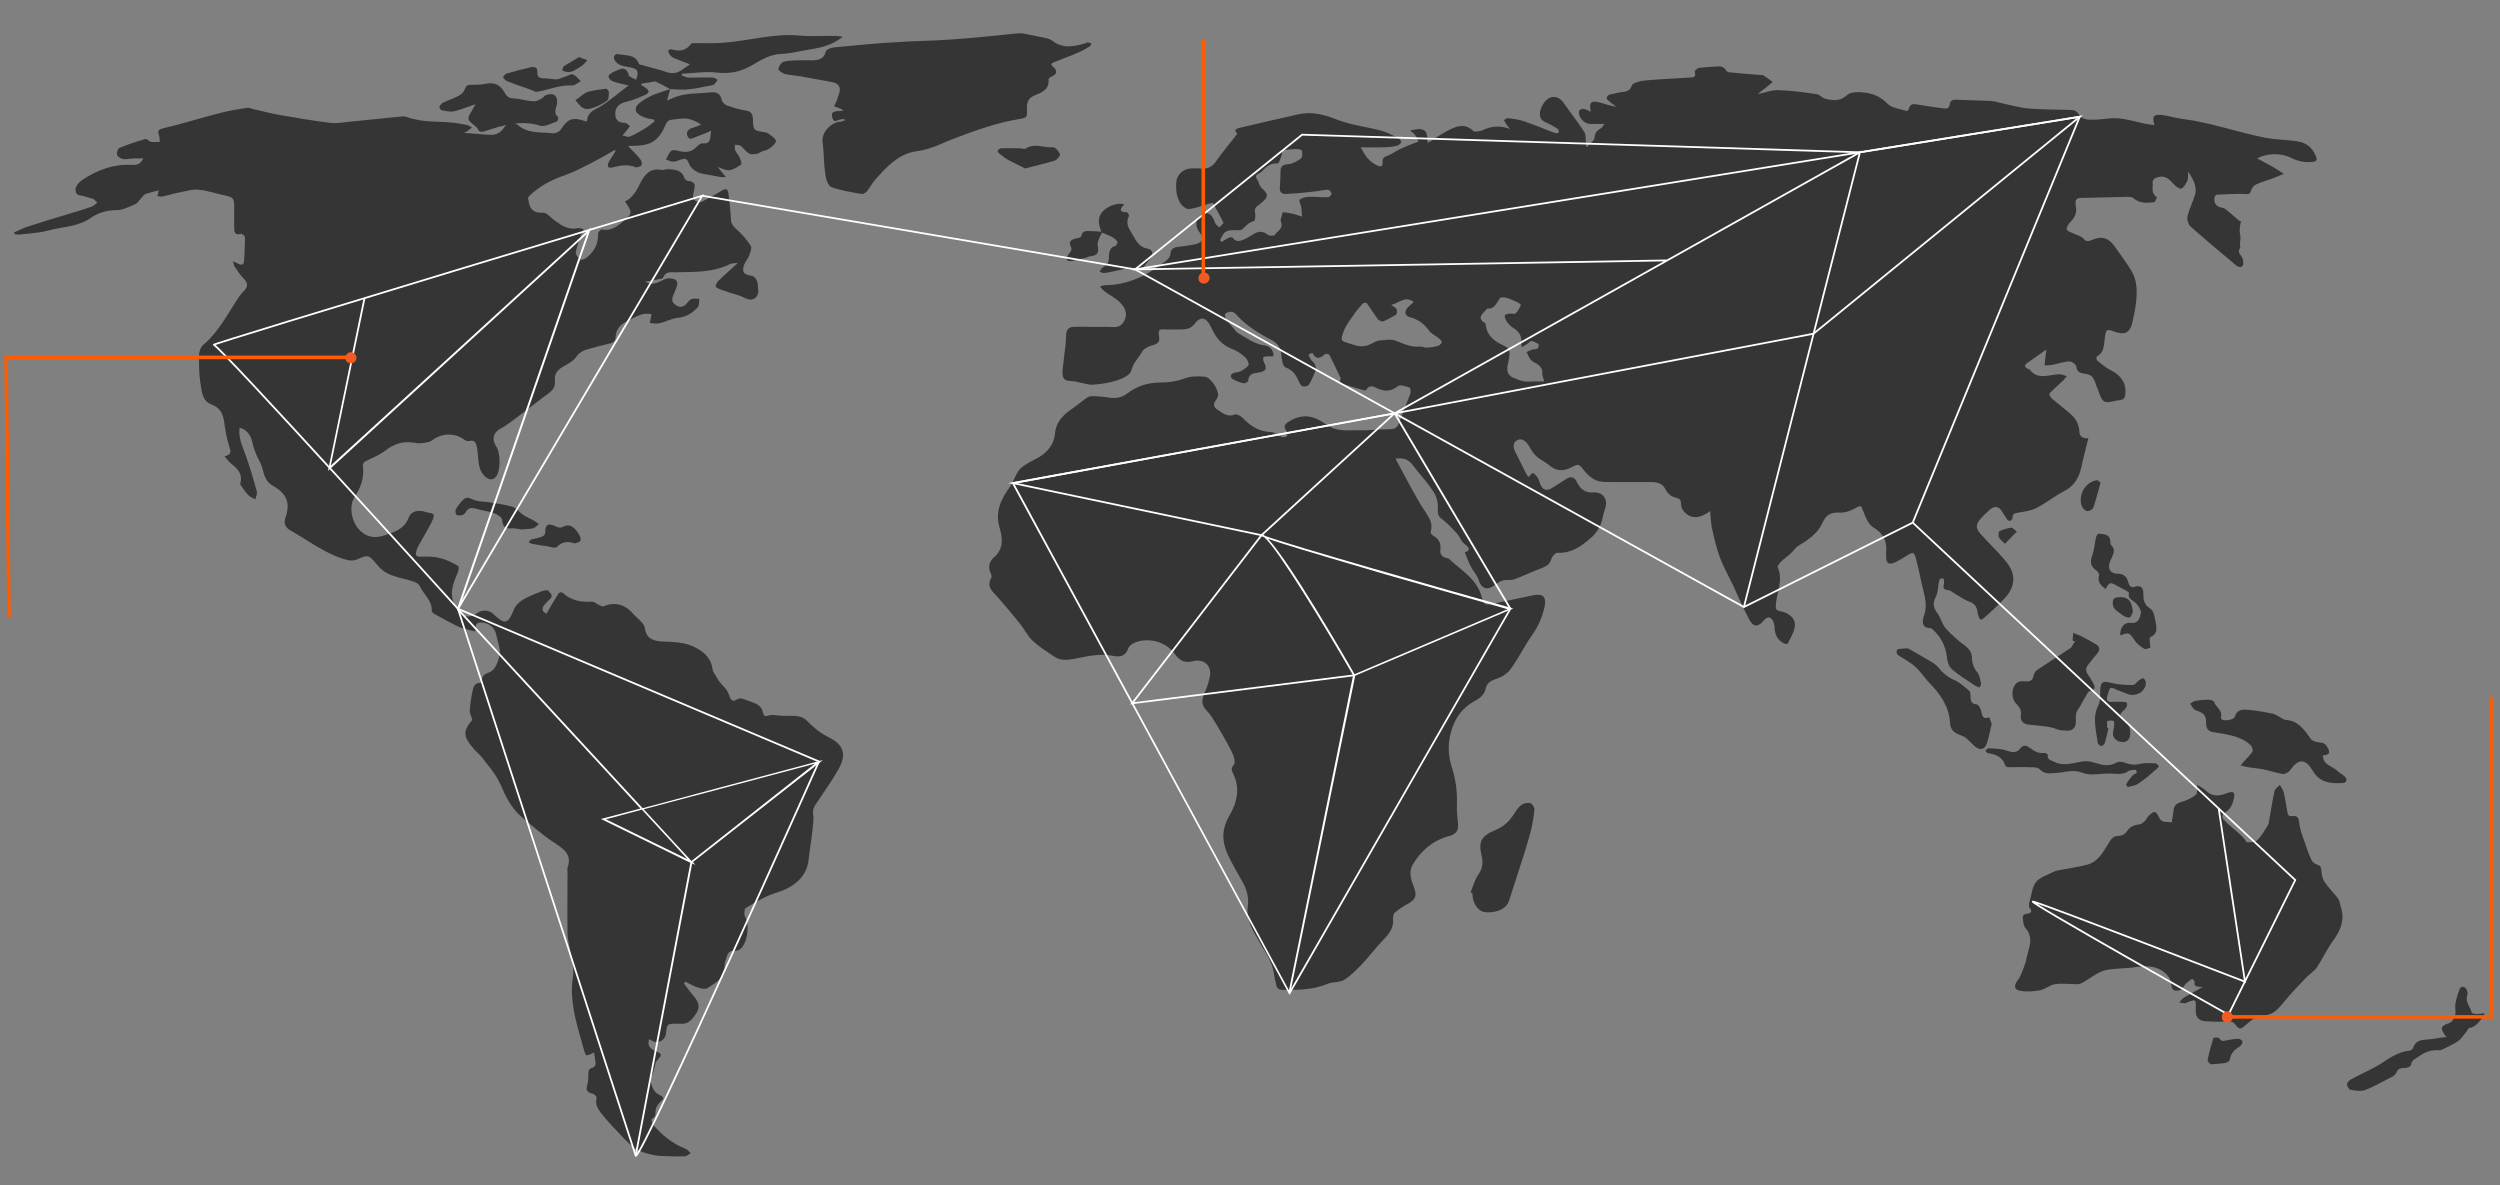 <?xml version="1.0" encoding="utf-8"?>
<!-- Generator: Adobe Illustrator 27.8.1, SVG Export Plug-In . SVG Version: 6.00 Build 0)  -->
<svg version="1.1" id="Layer_1" xmlns="http://www.w3.org/2000/svg" xmlns:xlink="http://www.w3.org/1999/xlink" x="0px" y="0px"
	 viewBox="0 0 696 330" style="enable-background:new 0 0 696 330;" xml:space="preserve">
<rect x="0" y="0" width="696" height="330" fill="#808080" stroke="none"/>
<style type="text/css">
	.st0{fill:#353535;}
	.st1{clip-path:url(#SVGID_00000030462636033556909300000003441114029443130527_);fill:none;}
	
		.st2{clip-path:url(#SVGID_00000090294108956554315570000009508611077114308751_);fill:none;stroke:#FFFFFF;stroke-width:0.5;stroke-miterlimit:10;}
	.st3{clip-path:url(#SVGID_00000023966596291686571110000017016650939601024180_);fill:#FFFFFF;}
	
		.st4{clip-path:url(#SVGID_00000072243764643714643880000011260628007096605335_);fill:none;stroke:#FFFFFF;stroke-width:0.5;stroke-miterlimit:10;}
	
		.st5{clip-path:url(#SVGID_00000131326657994466537600000015737725196043427254_);fill:none;stroke:#FFFFFF;stroke-width:0.5;stroke-miterlimit:10;}
	
		.st6{clip-path:url(#SVGID_00000001643329645319223320000000705997281091808138_);fill:none;stroke:#FFFFFF;stroke-width:0.5;stroke-miterlimit:10;}
	.st7{clip-path:url(#SVGID_00000179639347030612613470000004144141947376837276_);fill:#FFFFFF;}
	
		.st8{clip-path:url(#SVGID_00000140703706708678517280000013162231840012965276_);fill:none;stroke:#FFFFFF;stroke-width:0.5;stroke-miterlimit:10;}
	.st9{clip-path:url(#SVGID_00000078730123517407779200000016026979494168768942_);fill:#FFFFFF;}
	
		.st10{clip-path:url(#SVGID_00000097469610950539232700000005358547332870623400_);fill:none;stroke:#FFFFFF;stroke-width:0.5;stroke-miterlimit:10;}
	
		.st11{clip-path:url(#SVGID_00000160894177143120174220000011478535578705311396_);fill:none;stroke:#FFFFFF;stroke-width:0.5;stroke-miterlimit:10;}
	.st12{clip-path:url(#SVGID_00000156562740785187226390000015742186863060975022_);fill:none;stroke:#FF5B00;stroke-miterlimit:10;}
	.st13{clip-path:url(#SVGID_00000075131161127061041720000015251620126770749852_);fill:none;stroke:#FF5B00;stroke-miterlimit:10;}
	.st14{clip-path:url(#SVGID_00000085937223872925434550000005008138347457520785_);fill:none;stroke:#FF5B00;stroke-miterlimit:10;}
	
		.st15{clip-path:url(#SVGID_00000181803680254086938900000005417163955285332881_);fill:#F15A24;stroke:#F15A24;stroke-width:0.5;stroke-miterlimit:10;}
	
		.st16{clip-path:url(#SVGID_00000126317415683084423780000017253064289410045084_);fill:#F15A24;stroke:#F15A24;stroke-width:0.5;stroke-miterlimit:10;}
	
		.st17{clip-path:url(#SVGID_00000084509814664225130650000011465863357354775455_);fill:#F15A24;stroke:#F15A24;stroke-width:0.5;stroke-miterlimit:10;}
</style>
<g>
	<path class="st0" d="M364.3,98.8c0.3,0.6,0.5,1.3,1,1.7c1.1,1,1.3,2,0.7,3.3c-0.5,1.2-1,2.4-1.7,3.4c-0.2,0.3-1,0.4-1.5,0.4
		c-0.3,0-0.7-0.4-0.9-0.8c-0.9-1.9-1.6-3.7-4-4.5c-0.8-0.3-1.1-2.4-1.2-3.8c-0.2-1.7-1-2.9-2.5-3.7c-3.7-2-7.3-4.1-10.1-7.3
		c-0.3-0.4-0.9-0.7-1.4-0.7s-1.3,0.2-1.6,0.6c-0.2,0.3,0,1.1,0.3,1.5c0.8,1.1,1.7,2.1,2.6,3.2c0.2,0.2,0.4,0.5,0.6,0.6
		c2.5,1.4,4.7,3.2,7.7,3.5c0.7,0.1,1.6,0.7,1.9,1.4c0.7,1.6,0.5,1.7-1.3,1.6c-0.4,0-1.2,0.1-1.2,0.3c-0.1,0.4,0,1,0.2,1.4
		c0.9,1.8,0.5,2.5-1.4,2.8c-1.5,0.2-2.9,0.3-3,2.3c0,0.3-0.9,0.8-1.3,0.7c-1-0.2-2-0.6-2.9-1.1s-0.8-1.3,0-1.7
		c0.6-0.3,1.4-0.2,2-0.5c0.9-0.5,1.8-1,2.3-1.8c0.2-0.4-0.4-1.6-0.9-2.1c-1.1-1-2.4-1.9-3.8-2.4c-2.7-1-4.3-3-5.5-5.5
		c-0.2-0.4-0.4-0.8-0.6-1.2c-1.2-2.1-2.6-2.3-4.1-0.4c-0.9,1.2-2,1.7-3.5,1.7c-1.8,0-3.6,0.1-5.4,0c-1.1-0.1-1.3,0.4-1.2,1.3
		c0.4,2.3,0.1,2.6-2.3,3.3c-0.9,0.3-2,0.9-2.4,1.7c-1,1.8-2.5,3.1-3,5.3c-0.3,1.1-2.4,2.1-3.9,2.6c-2.1,0.7-4.4,1-6.6,1.2
		c-1.1,0.1-2.2-0.3-3.3-0.5c-1-0.2-1.9-0.5-2.9-0.5c-1.8-0.1-2.4-0.6-2.4-2.4c0-1,0.2-2.1,0.3-3.1c0.2-2.4,0.7-4.8,0.7-7.2
		c0-1.7,0.8-2.4,2.2-2.4c3.1-0.1,6.2,0.1,9.3,0c1.5,0,3.3,0.5,4.4-1.2c1.2-1.8,1.1-3.6-1-5.7c-1.2-1.2-2.8-1.9-4.2-3
		c-0.5-0.4-0.9-0.9-1.3-1.3c0.5-0.2,1-0.4,1.5-0.4c3.9,0,7.5-1.1,10.9-2.8c2-1.1,3.9-2.4,5.8-3.8c0.6-0.4,1.3-1.2,1.4-1.9
		c0.1-2.2,1.7-2.1,3.2-2.3c1.3-0.2,2.5-0.3,3.8-0.6c2.1-0.5,2.4-1.7,1.1-3.4c-1.5-2-0.9-4.4,1.4-5.3c0.5-0.2,1.5,0.2,1.9,0.7
		c0.6,0.6,0.8,1.5,1.2,2.3c0.3,0.4,0.7,0.7,1.1,1c0.4-0.5,1.2-1.1,1.1-1.3c-0.9-1.9-1.9-3.7-2.9-5.4c-0.1-0.2-1,0.1-1.5,0.2
		c-1.7,0.5-3.4,1.2-5.1,1.4c-0.8,0.1-1.9-0.8-2.4-1.5c-1.2-1.8-1.4-4-1.2-6.2c0.2-1.9,2-3.5,3.9-3.6c0.9,0,1.8-0.1,2.6,0
		c2.1,0.3,3.5-0.4,4.7-2.2c1.8-2.6,3.9-5,5.8-7.5c-0.8-0.6-0.9-1.3,0.6-1.6c5.5-1.3,11-2.6,16.5-3.8c3.7-0.8,7.1,0.1,10.6,1.5
		c3.9,1.5,8.3,2,12.4,3.1c1.6,0.4,3.1,1.3,4.6,2c0.4,0.2,1,0.9,0.9,1.2c-0.1,0.4-0.8,0.9-1.3,1c-1.2,0.3-2.4,0.4-3.6,0.4
		c-2,0.1-4.1,0-6.4,0c1.2,2.3,2.4,4.1,4.7,5.1c1,0.5,1.5,0.1,1.4-0.9c-0.1-1.2,0.5-1.5,1.5-1.9c1.1-0.4,2.1-1.2,3.2-1.7
		c1.1-0.6,2.3-1,3.5-1.5c0.6-0.2,1.2-0.5,1.8-0.7c-0.3-0.6-0.5-1.2-0.9-1.8c-0.2-0.3-0.6-0.5-1.4-1.3c1.3-0.2,2.3-0.5,3.1-0.3
		c2,0.4,1.5,2.4,1.8,3.8c1.9-1.2,3.6-2.4,5.5-3.4c2.3-1.2,4.8-2.3,7.2,0.1c0.2,0.2,0.8,0.1,1.2,0.1c0.6-0.1,1.1-0.2,1.7-0.5
		c2.4-1.1,4.8-1.1,7.3-0.2c-0.4-0.5-0.8-0.9-1.1-1.4c-0.2-0.3-0.4-0.7-0.6-1.1c0.4-0.2,0.9-0.6,1.3-0.5c1.5,0.2,3,0.4,4.4,0.9
		c2.6,0.9,5.1,1.9,7.6,2.9c0.4,0.2,0.9,0.3,1.3,0.4c0.2,0,0.7-0.2,0.7-0.3c0-0.3-0.1-0.7-0.3-0.9c-0.8-0.5-1.6-1-2.4-1.4
		c-1.3-0.6-2.7-1-2.6-2.8c0-1.8,1.6-4.2,3-4.6c1.7-0.4,2.9,0.4,3.8,1.8c1.8,2.6,3.9,5.2,5.6,7.9c0.5,0.8,0.3,2,0.4,3
		c0,0.2,0.1,0.4,0.2,1.2c0.9-1,2.1-1.8,2.2-2.6c0.1-1.4,0.7-2.1,1.8-2.7c0.3-0.1,0.4-0.5,1-1.2c-1.6,0-2.7,0-3.9,0
		c-1.8,0-3.5-1.9-3.2-3.6c0.1-0.3,0.8-0.7,1.2-0.6c0.7,0.1,1.4,0.5,2.1,0.8c-0.6-2.5,0-3.2,2.4-2.6c1.5,0.4,3,1,4.7,1.2
		c-0.7-0.5-1.5-1-2.1-1.6c-0.3-0.2-0.7-0.7-0.6-0.9c0.1-0.4,0.5-0.8,0.9-0.9c0.8-0.2,1.6-0.3,2.4-0.5c1.4-0.4,3,0.1,3.7-2
		c0.3-0.8,2.5-1.3,3.8-1.4c4-0.4,8-0.5,12-0.8c1-0.1,2.3,0.2,1.7-1.6c-0.1-0.2,0.7-1,1.1-1.1c1.7-0.2,3.3-0.3,5-0.4
		c1.1-0.1,2,0,2.7,1.2c0.2,0.4,1.1,0.5,1.7,0.5c2.6,0.3,5.3,0.5,8,0.7c0.3,0,0.6,0,0.8,0.2c0.8,0.5,1.6,1.1,2.4,1.7
		c-0.7,0.6-1.3,1.2-2,1.7c-0.7,0.6-1.5,1-2.1,1.7c1.9-0.4,3.9-1.2,5.8-1.1c3.5,0.1,7,0.6,10.5,1.1c0.9,0.1,1.6,1.1,2.5,1.3
		c2.1,0.5,4.1,0.8,6.1-1.1c1-0.9,3.4-0.8,5-0.6c2.3,0.3,4.4,1.2,6.2,3.1c1.2,1.2,3.5,1.4,5.3,2c0.2,0,0.6-0.3,0.6-0.5
		c0.4-1.9,1.7-1.4,3-1.2c2.3,0.4,4.6,0.7,6.9,1c0.8,0.1,1.4-0.1,1.5-1.2c0.2-1.4,1.5-1.3,2.5-1.2c3,0.1,5.9,0.2,8.9,0.3
		c1.1,0.1,2.3,0.4,3.4,0.7c2.4,0.5,4.7,1.2,7.1,1.4c3.8,0.3,7.7,0.3,11.5,0.4c1.1,0,2,0.2,2.7,1.5c0.4,0.7,1.7,1.2,2.6,1.2
		c1.8,0.1,3.7-0.1,5.5-0.3c3.9-0.5,7.4,1,11.1,1.6c0.5,0.1,1.1,0.1,1.7,0.2c-0.7-2.4-0.3-3,2-2.8c1.9,0.2,3.8,0.9,5.8,1.1
		c7.9,1,15.5,3.8,23.3,5.3c2.8,0.5,5.6,0.5,8.4,0.9c2.5,0.3,4.4,1.6,5.4,4.1c0.5,1.2,0.2,1.6-1,1.7c-2.2,0.2-4.2-0.3-6.2-1.3
		c-2.5-1.2-6.4-1.2-9.1,0.3c1.7,0.9,3.2,1.7,4.6,2.5c1,0.6,1.9,1.2,2.8,1.8c-1,0.4-1.9,0.8-2.9,1.2c-1.6,0.6-3.2,1-4.7,1.7
		c-0.7,0.3-1.3,1-1.5,1.7c-0.3,1.1-0.7,1.1-1.7,1c-2.6-0.1-5.2,0.1-7.8,0.2c-0.3,0-0.7,0.5-0.7,0.8c-0.2,1.7,0.6,2.6,2.4,2.9
		c0.5,0.1,1,0.6,1.5,1c1,0.8,1.9,1.6,2.8,2.4c0.2,0.2,0.7,0.3,0.7,0.4c-0.4,1.3-0.5,2.6-0.2,4c0.2,0.6-0.1,1.4-0.1,2.1
		c0,0.4,0.2,1,0,1.3c-0.7,1.1,0,1.6,0.5,2.4c0.4,0.6,0.6,1.9,0.3,2.4c-0.6,0.9-1.5,0.3-2.2-0.3c-4.1-3.5-8.3-6.9-12.3-10.5
		c-0.7-0.6-1.1-2-0.9-2.9c0.5-2.1,1.5-4,2.1-6c0.3-0.9,0.2-2-0.1-3c-0.3-1.1-1-2-1.8-3.5c-0.1,1.2,0,1.9-0.2,2.5
		c-0.4,0.9-1,2-1.7,2.3c-0.5,0.2-1.7-0.7-2.3-1.4c-1.6-1.9-2.9-2.4-5-1.5c-0.4,0.2-0.8,0.8-0.7,1.2c0.1,1.4-0.5,3.1,1.2,4.1
		c0,0-0.5,1.4-0.8,1.4c-2,0.2-4,0.4-5.7-1.1c-0.3-0.3-0.9-0.4-1.4-0.4c-4.5,0.1-9,0.2-13.4,0.3c-1.7,0-1.4,1.5-1.3,2.3
		c0.4,1.9-0.3,3.2-1.6,4.5c-0.5,0.5-1.1,1.6-0.9,2c0.3,0.6,1.3,0.8,2.1,1.2c0.9,0.4,2,0.7,2.5,1.3c0.8,1,1.5,0.8,2.4,0.4
		c2.8-1.2,4.6-0.6,6.4,1.9c1.5,2.2,3.2,4.4,4.6,6.7c1.6,2.7,1.6,5.7,1.3,8.6c-0.2,1.9-0.6,3.8-1,5.6c-0.7,3.1-2.2,3.8-5.1,2.7
		c-2.1-0.8-2.3-0.6-2.6,1.6c-0.3,1.9,0,4.1-2.2,5.3c-0.2,0.1-0.2,1,0.1,1.2c1.2,1,2.4,2,3.8,2.7c2.8,1.4,4.3,3.6,4,6.6
		c-0.1,1-0.4,1.6-1.6,1.7c-1.4,0.1-3.1,0.9-4.2,0.4c-1-0.5-1.4-2.3-1.9-3.5c-0.5-1-0.7-2.2-1.3-3.1c-0.4-0.6-1.2-1-1.9-1.1
		c-1.4-0.2-2.6-0.3-2.8-2.2c-0.1-0.5-1.2-1.3-1.9-1.3c-1.6,0.1-3.3,0.7-4.9,1c-0.6,0.1-1.3,0.1-2,0.1c0.1-0.6,0.1-1.1,0.2-1.7
		c0.1-0.9,0.2-1.8,0.3-2.7c-0.7,0.5-1.4,1-2.1,1.5c-1,0.7-2,1.4-3,2.1c-1.2,0.8-1.1,1.3,0.2,1.9c0.1,0,0.1,0,0.2,0
		c2.4,3.3,5.7,1.3,8.6,1.4c0.6,0,1.2,0.4,1.8,0.5c-0.4,0.5-0.7,1-1.2,1.4c-1.2,1.1-2.4,2.2-3.6,3.4c-0.2,0.2,0.2,1.1,0.6,1.4
		c1.7,1.5,3.6,2.9,5.3,4.4c1.4,1.3,2.3,2.8,2.4,4.8c0,1.6,1.2,2,2.5,1.9c-0.6,2.4-1.2,4.6-1.7,6.9c-0.6,3.3-1.7,6.1-5,7.8
		c-2.7,1.4-5,3.3-7.7,4.7c-1.5,0.8-3.3,1-5,1.3c-1,0.2-1.7,0.2-1.7,1.4c0,0.3-0.4,0.8-0.6,0.9c-0.3,0.1-0.8-0.2-1-0.5
		c-0.5-0.7-0.9-1.5-1.4-2.2c-0.8-1.3-1.9-1.5-3.1-0.6c-0.9,0.8-1.8,1.6-2.6,2.5c-1.7,1.9-1.7,2.9,0.2,4.9c1.9,2.1,4,4.1,5.9,6.3
		c1.4,1.6,2.7,3.3,2.8,5.6c0.1,3-1.7,4.9-3.6,6.8c-1.4,1.4-2.8,2.7-4.3,4c-0.3,0.3-0.8,0.7-1.1,0.7s-0.6-0.6-0.7-1
		c-0.2-0.4-0.2-0.9-0.3-1.3c-0.2-1.2-0.7-2.1-2-2.6c-1.7-0.6-3.2-1.7-4.7-2.6c-0.5-0.3-0.9-0.7-1.4-0.7c-1.4-0.1-1.5-0.7-1.2-1.8
		c0.1-0.4,0-1-0.1-1.4c0-0.1-0.9-0.1-1,0.1c-0.3,0.4-0.3,0.9-0.4,1.4c-0.2,1.1-0.2,2.4-0.7,3.4c-0.9,1.7-0.9,3,0.3,4.6
		c0.9,1.2,1.3,2.9,2.2,4.1c1.1,1.4,2.5,2.5,3.8,3.7c0.9,0.8,2,1.4,2.8,2.3c0.5,0.6,0.9,1.6,0.9,2.4c0,1.6,0.5,2.9,1.5,4.1
		c0.6,0.8,0.8,2,1,3c0.1,0.4-0.2,0.8-0.4,1.2c-0.4-0.2-0.9-0.3-1.2-0.5c-2.2-1.5-4.6-2.9-6.6-4.7c-0.8-0.7-1.2-2.2-1.3-3.4
		c-0.4-3.2-1.8-5.7-4.1-7.7c-0.1-0.1-0.2-0.2-0.3-0.2c-3.1,0-2.3-2.5-1.9-3.7c1-3,0-5.6-0.6-8.3c-0.5-2.5-1.1-4.9-1.7-7.4
		c-0.5-1.8-0.8-1.9-2.4-0.9c-1.1,0.7-2.2,1.4-3.3,1.9c-1.9,0.9-2.6,0.4-2.6-1.6c0-0.4,0-0.8,0-1.2c0.3-3.1-0.8-5.2-3.6-6.9
		c-1.3-0.8-2.1-2.7-2.7-4.3c-0.8-2-0.7-1.9-2.5-0.9c-1.2,0.7-2.8,1.2-4.2,1.1c-2.4-0.1-3.7,0.6-4.7,2.8c-1.3,3-4,4.8-6.8,6.5
		c-0.7,0.4-1.2,1.3-1.9,1.9c-0.9,0.9-2,1.6-2.9,2.5c-0.4,0.4-1,1.2-0.9,1.5c1.6,3.5-0.2,6.9-0.5,10.3c-0.1,1.3,0,1.8,1.4,2
		c2,0.4,3.9,1.7,3.9,3.7c0,1.8-1.2,3.6-2,5.3c-0.1,0.1-0.8,0.1-1.1-0.1c-1.5-0.8-2.3-2-2.5-3.7c0-0.7-0.1-1.4-0.3-2
		c-0.6-1.8-1.7-2-2.9-0.5c-1.5,1.7-2.8,1.7-3.9-0.4c-1.6-3-3-6.2-4.4-9.3c-1.2-2.6-2.7-5.1-3.7-7.8c-1-2.6-1.6-5.3-2.2-7.9
		c-0.4-1.6-0.4-3.4-0.6-5.2c-2.9,2.2-5.5,2.2-7.3,0.1c-0.5-0.5-0.8-1.4-0.8-2.1c0-1-0.3-1.5-1.3-1.7c-1.4-0.3-2.4-1.1-3.1-2.5
		c-0.8-1.6-2.4-1.9-4-1.9c-3.8,0-7.6,0-11.4,0c-1.3,0-2.8,0-3.9-0.5c-1.2-0.5-2.3-1.5-3.1-2.5c-1.6-2-1.6-2.2-3.7-1.1
		c-2.3,1.2-4.3,1.1-6.2-0.6c-1.1-0.9-2.5-1.5-3.5-2.4c-0.9-0.8-1.5-1.8-2.1-2.9c-0.8-1.4-2.1-2.3-3.2-1.7c-1.3,0.6-1.4,2-0.5,3.6
		c0.9,1.7,1.7,3.5,2.6,5.2c0.3,0.6,0.6,1.1,0.9,1.5c0.5-0.4,1-1.2,1.3-1.1c0.5,0.2,0.9,0.8,1.3,1.3c0.3,0.5,0.5,1.2,0.7,1.8
		c0.7,1.6,1.7,2,3.2,1.1c1.4-0.8,2.7-1.7,4.1-2.6c1.2-0.7,2.2-0.6,2.9,0.9c0.9,1.9,2.3,3.1,4.6,2.9c2.8-0.2,4.2,2.1,3.2,4.7
		c-0.5,1.3-0.6,2.7-1.1,4c-0.3,0.9-0.9,1.8-1.5,2.6c-0.4,0.6-1,1.1-1.6,1.6c-2.6,2.3-5.4,4.1-9.1,3.9c-0.5,0-1.4,1-1.6,1.7
		c-0.4,1.3-1.1,1.9-2.3,2.4c-2.6,1-5.2,2.2-7.8,3.2c-0.6,0.2-1.3,0.3-1.9,0.3c-1.4-0.2-2.4,0.4-3.5,1.2c-2.4,1.9-4,1.3-4.9-1.6
		c-0.3-0.8-0.9-1.6-1.4-2.3c-0.4-0.7-0.9-1.5-1.2-2.3c-0.4-0.9-0.7-1.7-1.1-2.7c1.6-0.6,1.4-1.2,0-2.3c-1-0.7-1.4-2.1-2.2-3
		c-1.2-1.3-2.4-2.6-3.8-3.7c-1.1-0.8-1.6-1.3-1.5-2.9c0.1-1.6-0.2-3.4-1.1-4.8c-1.7-2.7-4-5.1-5.9-7.6c-1.2-1.7-2.8-2.1-4.8-1.8
		c2.8,5.1,5.3,10.3,8.5,15.1c1.2,1.8,1.9,3.2,1.3,5.3c-0.1,0.3,0.4,0.9,0.8,1.1c1.4,0.8,2.1,2,1.9,3.6c-0.2,1.5,0.4,2.3,1.9,2.6
		c0.2,0,0.4,0.1,0.5,0.2c3.4,3.2,7.8,5.6,9.1,10.6c0.6,2.2,0.8,2.3,3,1.9c3.8-0.8,7.7-1.6,11.5-2.4c2.5-0.5,3.6,0.5,3,3.2
		c-0.6,2.8-1.7,5.4-3.4,7.8c-2.2,3.1-3.8,6.5-6,9.5c-0.9,1.3-2.5,2.3-4,2.8c-1.6,0.5-2.7,1.2-3,2.7c-0.4,1.8-1.6,2.7-3.1,3.5
		c-3.8,2.1-5.9,5.4-6.8,9.6c-0.7,3.2-0.4,6.2,0.6,9.2c1,3.2,1.4,6.4,1.3,9.8c-0.1,1.8,0.1,3.6,0.3,5.4c0.2,2-0.5,3.1-2.6,3.6
		c-4.4,1.2-7.7,4-10,7.9c-1.2,2-0.5,4.2,0.3,6.2c0.9,2.4,0.6,3.4-1.6,4.7c-1.3,0.7-2.6,1.5-3.7,2.5c-0.4,0.3-0.5,1.2-0.5,1.7
		c0.3,2.8-1.4,4.5-3.1,6.3c-2,2.1-3.7,4.4-5.7,6.5c-1.5,1.5-3,3.1-4.8,4.2c-1.3,0.8-3.2,0.5-4.6,1.1c-4,1.7-8.1,1.7-12.3,1.7
		c-1.1,0-1.8-0.3-2-1.4c-0.2-1-0.5-1.9-0.6-2.9c-0.4-3.4-2.4-6.1-4-8.9c-1.8-3.2-3.9-6.3-3.3-10.2c0.3-2.4-0.3-4.6-1.5-6.7
		c-1.4-2.5-2.9-5-4.1-7.6c-1.7-3.7-1.7-7.2,0.5-10.9c2.1-3.6,3-7.6,1-11.6c-0.4-0.9-0.7-1.5,0.2-2.5c0.5-0.6,0-2.5-0.6-3.6
		c-1.3-2.6-2.8-5.2-4.3-7.7c-0.8-1.3-1.6-2.7-2.7-3.8c-1.8-1.8-1.2-3.5-0.3-5.5c0.6-1.4,1.1-3,1.3-4.5c0.2-2.7-1.9-4.5-4.9-3.7
		c-2.4,0.6-3.7-0.3-5-2.1c-2.4-3.4-7.4-4.7-11.3-3c-0.6,0.3-1.4,0.9-1.6,1.5c-0.7,2.2-2.4,2.5-4.2,2.1c-3.8-0.8-7.5,0.2-11.2,0.9
		c-1.9,0.3-3.6,0.4-5.2-0.7c-2.1-1.4-4.2-2.7-6-4.4c-1.4-1.3-2.3-3.2-3.5-4.7c-2-2.5-4.1-5-6.2-7.4c-1.5-1.6-3.3-3-1.8-5.5
		c0.1-0.2,0-0.7-0.1-1c-1-1.8-0.5-3.5,0.8-4.6c2.8-2.4,2.4-5.4,1.6-8.2c-1.4-4.7,0.5-8.2,3-11.7c0.7-1,1.1-2.2,1.7-3.3
		c0.4-0.7,0.9-1.5,1.6-2c1.2-0.9,2.5-1.6,3.9-2.3c2.9-1.5,4.9-3.8,5.2-6.9c0.3-3.7,2.6-5.5,5.2-7.3c1.1-0.8,2.2-1.7,3.3-2.5
		c0.4-0.3,1-0.7,1.5-0.7c1.7,0,3.4,0.1,5,0.4c1.9,0.3,3.6,0,5.2-1.2c2.7-2.1,5.8-3,9.2-3c2.3,0,4.4-0.3,6.6-1.1
		c1.7-0.7,3.9-0.7,5.8-0.5c0.9,0.1,1.8,1.2,2.4,2s1,1.8,1.2,2.8c0.1,0.5-0.2,1.2-0.6,1.7c-0.9,1.2-0.6,2,0.5,2.7
		c1.5,1,2.8,2.1,4.8,1.3c0.5-0.2,1.6,0.4,2.1,0.9c2.2,2.3,4.6,3.9,8,4c0.9,0,1.8,0.9,2.8,1.3c0.4,0.2,1.2,0.1,1.5-0.1
		c0.3-0.3,0.2-1.2,0-1.5c-1.1-1.1-0.4-2,0.4-2.5c2.3-1.5,4.8-2.1,7.4-1.1c1.4,0.5,2.7,1.4,3.9,2.2c2.4,1.5,5.2,1.2,7.8,1.2
		c3,0.1,6-0.3,9-0.3c1.3,0,2.2-0.2,2.7-1.6c1-2.7,2.2-5.5,3.2-8.2c0.2-0.5,0.1-1.7-0.2-1.8c-1-0.3-2.6-0.9-3.2-0.4
		c-1.9,1.5-3.7,1.6-5.8,0.6c-1-0.5-2.2-1.1-3,0.4c-0.1,0.1-0.4,0.2-0.6,0.2c-1.9-0.5-3.7-1.1-5.6-1.7c-0.7-0.2-1.5-0.4-1-1.5
		c0.1-0.1,0-0.3-0.1-0.5c-1-2.1-1.9-4.1-3-6.2c-0.1-0.2-1-0.4-1.2-0.2c-1.2,1-2.4,1.8-3.5-0.3C364.6,98.4,364.5,98.6,364.3,98.8z
		 M339.7,66.8c0.1,0.2,0.2,0.4,0.3,0.6c0.7-0.4,1.3-0.8,2-1.2c0.3-0.1,1-0.2,1.1-0.1c1,1.5,2.2,1,3.4,0.5c0.7-0.3,1.4-0.8,2.1-1.2
		c1.5-1,2.9-1.3,4.4,0c0.4,0.3,1.7,0.3,1.9,0c0.8-1.1,2.5-1.9,1.7-3.7c-0.1-0.2-0.1-0.5,0-0.7c0.2-0.7,0.4-1.9,0.6-1.9
		c1,0,2,0.3,3.1,0.5c0.7,0.2,1.5,0.5,2.2,0.7c-0.1-0.8-0.1-1.6-0.2-2.5c-0.1-0.8-0.8-2-0.5-2.2c0.7-0.5,1.7-0.8,2.6-0.8
		c1.8-0.1,3.6,0.2,5.4,0.1c0.3,0,1-0.8,0.9-1c-0.1-0.5-0.7-1.1-1-1.1c-1.5,0.1-3.1,0.5-4.6,0.6c-2.4,0.3-4.8,0.5-7.2,0.6
		c-1,0-1.7-0.5-1.6-1.8c0.1-1.4,0.2-2.8,0.2-4.2c-0.1-1.6,0.5-2.2,2.2-2.3c1.2-0.1,2.4-0.8,3.4-1.5c0.5-0.3,0.5-1.4,0.4-2.2
		c0-0.2-0.8-0.5-1.3-0.5c-1.5,0-2.9,0.2-4.5,0.3c0.1,0.3,0.3,0.8,0.2,1.1c-0.3,1-0.9,2.7-1.2,2.6c-2.1-0.2-3.3,1.1-4.6,2.4
		c-0.6,0.6-2.1,0.6-1.1,2.1c0.5,0.8,0.7,2,1.4,2.5c1.6,1.4,1.8,2.2,0.2,3.6c-0.4,0.3-0.8,0.7-1.2,1c-0.8,0.5-1.2,1-1,2.1
		c0.2,0.7,0,2.2-0.2,2.3c-1.5,0.3-2.3,1.4-3.3,2.3c-0.3,0.3-0.9,0.3-1.3,0.3C341.3,64,340.9,64.2,339.7,66.8z M387.3,84.9
		c0.7,0.5,1.3,0.7,1.5,1.2c0.2,0.4,0.1,1.3-0.1,1.5c-1.2,0.7-2.4,1.4-3.7,1.9c-0.3,0.1-1.1-0.3-1.4-0.6c-1.1-1.5-2-3-3.1-4.5
		c-0.1-0.2-0.9-0.1-1.1,0.1c-0.9,1-1.8,2-2.5,3.1c-1,1.5-2.2,2.9-2.8,4.6c-1,2.7-0.9,2.7,1.8,3.5c0.2,0.1,0.5,0.1,0.7,0.2
		c1.8,0.7,3.5,0.7,5.2-0.2c0.7-0.4,1.5-0.8,2.2-0.9c1.6-0.1,3.4-0.5,4.7,0.1c2.2,0.9,4.2,1.8,6.6,1.6c0.6-0.1,1.3,0.3,1.9,0.3
		c1.1-0.1,2.1-0.2,3.1-0.5c0.5-0.1,1.2-0.9,1.1-1.1c-0.1-0.5-0.7-0.9-1.2-1.3c-0.8-0.6-1.9-1.1-2.4-1.9c-1.4-1.9-3-3.1-5.3-3.7
		c-1.4-0.3-1.6-1.6-0.6-2.7c0.5-0.5,1.1-1,1.7-1.5C391.2,82.2,389.5,84.4,387.3,84.9z M423.7,96.7c-0.1-0.7-0.2-0.9-0.2-1.2
		c0.3-2.1-0.8-3.4-2.5-4.4c-0.6-0.4-1.2-1.1-1.6-1.7c-0.9-1.7-0.6-2,1.2-2.1c0.5,0,1.1,0.2,1.4-0.1c0.6-0.6,1-1.4,1.4-2.2
		c0.1-0.1-0.3-0.5-0.6-0.7c-1.2-0.5-2.3-1.1-3.5-1.4c-0.6-0.2-1.6-0.2-1.8,0.2c-0.9,1.3-1.4,3-3.5,2.8c-0.1,0-0.2,0.4-0.4,0.5
		c-1.1,1.1-2.4,2.3-0.1,3.6c0.1,0,0.1,0.2,0.1,0.3c0.3,3.1,2.5,4.8,5,5.9c1.6,0.7,1.8,1.5,1.6,3.1c-0.3,2.3-1.9,5.2,2.1,6.2
		c0.1,0,0.2,0.2,0.3,0.2c0.6,0.2,1.2,0.4,1.8,0.5c0.9,0.1,1.7,0,2.6,0c1,0,1.9,0,2.9,0c-0.2-1-0.6-1.6-0.5-2.2
		c0.1-1.3-0.6-2.1-1.5-2.7c-0.6-0.4-1.3-0.6-1.7-1.1c-0.5-0.6-0.8-1.4-1.2-2.2c0.5-0.2,1.1-0.5,1.6-0.7c0.5-0.1,1.1,0,1.5-0.3
		c0.3-0.2,0.3-1.3,0.2-1.3c-0.9-0.2-1.9-1.5-2.9-0.1C424.9,96,424.3,96.2,423.7,96.7z"/>
	<path class="st0" d="M186.6,24.8c-0.3,1-0.6,2-0.9,3.2c0.6-0.3,1.2-0.5,1.8-0.8c3.4-1.4,7-1.1,10.5-1.5c1.4-0.1,2.6,0.3,2.9,2.1
		c0.1,0.6,0.9,1.4,1.6,1.6c1.7,0.6,3.4,1.1,5.2,1.4c1.4,0.2,1.8,0.9,1.9,2.2c0.1,3.3,0.1,3.3,3.2,3.8c0.3,0.1,0.7,0.1,1,0.3
		c0.8,0.6,1.8,1.2,2.2,2c0.3,0.8-2,2.6-3,2.8c-0.8,0.1-1.5,0.7-2.2,0.9c-0.8,0.1-1.7,0.3-2.3-0.1c-0.9-0.5-1.5-1.5-2.3-2.1
		c-0.4-0.3-1-0.2-1.6-0.3c0,0.5-0.1,1.1,0.1,1.6c0.3,0.7,0.9,1.2,1.2,1.9s0.7,1.8,0.4,2c-0.9,0.7-2.1,1.4-3.2,1.6
		c-0.9,0.1-1.8-0.4-3.3-0.9c0.9,1.1,1.5,1.8,2.3,2.8c-0.7,0-1.1,0-1.4,0c-1.6-0.3-3.3-0.6-4.9-0.9c-1.9-0.3-3.4-1.3-4.1-3.1
		c-0.5-1.3-1.1-1.2-2.1-0.9c-0.8,0.3-1.5,0.6-2.3,0.6c-0.6,0-1.3-0.4-1.9-0.6c0.5-0.8,0.8-1.9,1.5-2.4c0.5-0.4,1.6-0.1,2.4,0.1
		c1.8,0.4,3.3,0.2,4.6-1.2c0.4-0.4,1.1-1,1.6-1c2.6,0.3,2.1-1.5,2.5-3.5c-1.6,0.7-2.9,1.2-4.2,1.7c-0.8,0.3-1.9,1.1-2.4-0.2
		c-0.5-1.2,0.3-2,1.4-2.3c0.7-0.2,1.4-0.5,2.4-0.9c-1.8-1.2-3.4-1.8-5.2-1.7c-1.2,0.1-2.3,0.2-3.4,0.4c-0.4,0.1-0.9,0.5-1.1,0.9
		c-2,4.8-4.1,6.3-9.3,6.3c-0.4,0-0.8,0-1.3,0.1c1.2,1.3,2.4,2.4,3.4,3.7c0.3,0.4,0.5,1.1,0.3,1.6c-0.1,0.3-0.8,0.4-1.3,0.6
		c0,0-0.1,0-0.2,0c-2.2-0.9-4.3-0.6-6.5,0c-1.5,0.4-1.7-0.5-1-1.7c0.6-1,1.2-1.9,1.8-2.9c-0.1-0.1-0.3-0.2-0.3-0.2
		c-2.1,1.2-4.2,2.4-6.3,3.5c-2.4,1.2-4.8,2.5-7.3,3.4c-3.9,1.3-7.3,3.1-10.3,6c-0.2,0.2-0.1,0.5-0.2,0.8l0.1,0.1
		c0.3,2.4,1.2,3.8,4.1,3.6c1.1,0,2.2,1.5,3.4,2.3c1.9,1.4,3.8,2.6,6.3,2c0.5-0.1,1.1,0.2,1.6,0.3c-0.2,0.5-0.5,1-0.7,1.5
		c-0.5,1.6-1.2,3.2-1.5,4.9c-0.1,0.7,0.7,1.7,1.4,2.1c0.4,0.2,1.5-0.4,2-0.9c2-1.7,2.9-3.8,2.8-6.4c0-0.4,0.7-1.1,1-1.1
		c2.5,0.5,4.3-0.8,5.9-2.2c2.8-2.4,2.7-2.5,0.6-5.6c2.2-1.1,3.3-3.1,4.3-5.2c1.2-2.3,2.7-4.2,5.8-3.6c0.7,0.1,1.5-0.3,2.2-0.2
		c1.7,0.2,3.5,0.2,4.2,2.4c0.1,0.4,0.7,0.9,1.2,0.9c2.1,0.2,1.8,1.4,1.5,2.8c-0.3,1.2-0.7,2.6,1.2,3c0.4,0.1,0.8,0.1,1.1-0.1
		c1.8-1,3.7-1.9,5.4-3c1.1-0.7,1.7-0.6,1.9,0.7c0.3,2.5,0.6,5,0.7,7.5c0.1,1.2,0.7,1.7,1.5,2.5c1.5,1.3,2.9,2.9,4,4.6
		c0.4,0.6-0.1,1.8-0.4,2.7c-0.3,0.8-0.9,1.5-1.3,2.3c-0.9,2.2-0.4,3,2,3.4c0.1,0,0.1,0,0.2,0c1.7,0.9,1.4,2.6,1.6,4
		c0.1,1.4-0.7,2.5-2,2.6c-1,0.1-2.1-0.7-3.2-1.1c-1.7-0.5-3.4-1-5-1.6c-0.6-0.2-1.4-0.5-1.6-0.9c-0.2-0.3,0.3-1.2,0.7-1.6
		c1.6-1.6,3.4-3.1,5.4-5c-1,0.1-1.6,0.1-2.1,0.3c-4.8,2.4-10,2.2-15.2,2.3c-1.4,0-2.8-0.3-3.5,1.5c-0.1,0.3-1,0.4-1.6,0.5
		c-1,0.2-2,0.4-3.4,0.6c1.9,1.1,3.1,0.4,4.3-0.1c0.8-0.4,1.7-0.9,2.5-0.8c2.1,0.1,2.6,0.9,1.8,2.9c-0.3,0.6-0.5,1.2-0.8,1.9
		c-0.4,1-0.4,1.9,0.7,2.6c1,0.7,1.9,0.7,2.8-0.1c0.5-0.5,0.9-1.2,1.5-1.5c0.7-0.3,1.5-0.1,2.3-0.1c-0.1,0.8,0,1.9-0.5,2.4
		c-1.5,1.6-3.2,2.7-5.6,2.9c-1.7,0.2-3.3,1.1-5,1.5c-0.8,0.2-1.8,0-2.7-0.1c0.2-0.8,0.3-1.5,0.5-2.4c-2.5-0.7-4.5,0.8-6.6,1.8
		c-1.9,0.9-3.3,2.2-3.4,4.4c0,1.3-0.8,1.8-1.9,2c-1.8,0.4-3.6,0.9-5.4,1.4c-1.5,0.4-2.8,0.9-3.8,2.4c-0.8,1.2-2.5,1.9-3.9,2.8
		s-2.1,2-1.9,3.7c0.3,2.6-1.9,3.5-3.4,4.7c-2.8,2.2-5.6,4.3-8.4,6.4c-1.1,0.8-2.1,1.6-3.3,2.2c-2,1-2.6,3-1.3,4.9s1.3,6.8,0,8.5
		c-0.9,1.1-1.9,0.9-2.9,0.1c-1.7-1.4-1.9-3.4-2.1-5.4c-0.1-0.9-0.1-1.8-0.3-2.7c-0.2-1.2-0.5-2.4-2.3-1.9c-0.4,0.1-1-0.2-1.4-0.5
		c-2.7-1.9-6.2-1.7-8.8,0.3c-0.8,0.6-2.1,0.7-3.3,0.8c-0.7,0.1-1.5-0.2-2.2-0.2c-2.9-0.4-5.3,0.5-7.6,2.3c-1.7,1.3-3.7,2-5.6,3
		c-0.3,0.2-0.6,0.7-0.6,1c0.5,3.3-0.5,6.2-2.3,8.9c-1.5,2.3-1,6.2,0.9,8.6c1.9,2.4,4.5,3.1,7.6,2c1.5-0.5,3-1,4.3-1.9
		c0.9-0.6,1.7-1.6,2.1-2.6c0.8-2.2,2.3-2.4,4-2.2c0.3,0,0.7,0.2,1,0.3c2.5,0.4,2.6,0.5,1.5,2.9c-1,2-2.2,3.9-3.3,5.9
		c-0.4,0.7-0.7,1.3-0.9,2c-0.3,1-0.2,1.6,1.2,1.6c1.8-0.1,3.8-0.1,5.5,0.4c1.8,0.4,3.4,1.3,5,2.2c0.2,0.1,0.1,1.3-0.2,1.9
		c-1.4,3.2-2.5,6.2-0.5,9.6c1.6,2.7,3.6,3.3,6.1,1.5c1.3-0.9,3.1-0.8,4.3,0.3c3.4,3.2,4.1,2.9,5.9-1.5c0.4-0.9,1.4-1.8,2.3-2.4
		c1.7-1,3.5-1.7,5.3-2.4c0.6-0.2,1.6-0.4,1.8-0.2c0.5,0.7,1.7,1.4,0.4,2.5c-0.4,0.3-0.8,0.8-1.2,1.2c-1.1,1.2-1,2,0.3,2.8
		c1.1-1.9,2.2-3.8,3.4-5.7c0.1-0.2,0.9-0.4,1.1-0.2c2.4,2.2,5.1,2.7,8.2,2.5c0.7,0,1.4,0.7,2.1,1c0.4,0.2,0.9,0.4,1.2,0.3
		c2.8-1.3,5.8-0.6,7.9,1.8c0.8,0.9,1.8,1.7,2.7,2.7c0.4,0.4,0.7,0.9,0.8,1.5c0.4,2.9,2.2,3.7,5.1,3.8c3.1,0.1,6.2,0.2,9.1,1.7
		c2.6,1.4,4.4,3.2,4.7,6.2c0.1,0.5,0.5,1,0.8,1.5c0.4,0.6,0.7,1.3,1.1,1.8c0.5,0.6,1.1,1.2,1.6,1.8c0.4,0.5,0.8,1.1,1,1.7
		c0.4,1.2,0.7,2.5,2.5,1.3c0.3-0.2,1-0.2,1.5,0c0.9,0.3,1.8,0.6,2.8,1c1.3,0.5,2.4,1.2,2.7,2.7c0.2,0.9,0.4,1.3,1.6,0.9
		c1.2-0.4,2.7,0.1,4.1,0.1c1.3,0,2.7-0.1,4,0.1c0.8,0.1,1.8,0.5,2.4,1.1c1.8,1.9,3.7,3.5,6.1,4.7c4.3,2.1,5.2,4.8,2.8,9
		c-1.9,3.4-4.2,6.5-6.3,9.7c-0.6,0.9-0.9,1.7-0.7,2.9c0.2,1.4-0.1,2.9-0.2,4.3c-0.3,2.8-0.8,5.6-1.1,8.4c-0.6,5.2-5,7.9-9.2,9.1
		c-2.9,0.9-5.6,2.6-8.3,4.2c-0.4,0.2-0.5,1.8-0.2,2.4c1.4,2.3,0.7,7.5-1.4,9.1c-0.4,0.3-1,0.4-1.5,0.4c-1.3-0.1-1.9,0.6-2.2,1.7
		c-0.2,0.8-0.6,1.7-0.6,2.5c0.2,3.5-2.5,4.7-4.8,6.2c-0.5,0.4-1.7,0.1-2.4-0.1c-1.3-0.4-2.5-1.1-3.7-1.7c-0.1,0.2-0.2,0.3-0.4,0.5
		c0.9,1.2,1.7,2.3,2.7,3.5c1.2,1.4,2,2.9,0.8,4.7c-1.1,1.7-2.2,3.3-4.6,3c-0.2,0-0.5,0-0.7,0c-2.9,0-2.9,0-3.2,2.8
		c-0.2,1.7-2,2.8-3.6,2.1c-0.4-0.2-0.7-0.4-1.1-0.6c-0.5,1.7,0.2,2.6,1.6,3.2c2.2,1,2.1,1,0.5,2.9c-0.5,0.5-0.4,1.5-0.7,2.2
		c-0.2,0.7-0.3,1.4-0.7,2c-0.7,1,0.2,4,1.6,4.9c0.3,0.2,0.6,0.3,0.9,0.5c1,0.5,0.9,0.9,0.1,1.6c-0.6,0.6-1.2,1.3-1.4,2.1
		c-0.3,1,0.3,2.2-1.2,2.8c-0.1,0,0.1,1.2,0.4,1.6c2.5,2.9,5.4,5.3,9,6.7c0.6,0.2,1,0.8,1.5,1.2c-0.5,0.3-1.1,0.9-1.6,0.9
		c-2.4,0.1-4.7,0-7.1-0.1c-1.4-0.1-2.9-0.5-4.2-0.9c-3.3-1-5.4-3.7-7.7-6.1c-1.5-1.5-2.9-3.1-4.2-4.7c-1-1.3-1.9-2.6-1.4-4.4
		c0.1-0.3-0.6-1.1-1-1.2c-1.6-0.3-2.1-1-1.6-2.5c0.2-0.8,0.3-1.6,0.3-2.4c0-1.1-0.2-2.1,1.3-2.4c0.3,0,0.7-0.7,0.7-1
		c0-1.1-0.3-2.1-0.4-3.2c-0.9,0.4-1.5,0.8-2.1,0.8c-0.2,0-0.6-0.9-0.7-1.4c-1-3.8-2.3-7.6-2.9-11.5c-0.5-2.9-0.7-6-0.2-8.9
		c0.4-2.4-0.3-4.4-0.6-6.6c-0.3-1.9-0.9-3.7-0.9-5.6c-0.1-5.7,0-11.3,0-17c0-0.4-0.1-0.9,0-1.2c1.4-3.9-1.3-5.4-4-7.2
		c-3.1-2-5.9-4.6-8.8-7c-3-2.5-4.5-5.9-6-9.3c-1.2-2.6-3.2-4.9-5-7.2c-0.6-0.8-1.5-1.5-2.2-2.3c-3.1-3.5-3.2-5-0.5-8.2
		c-0.3-1-0.8-1.9-0.7-2.7c0.1-1.8,0.4-3.7,0.8-5.5c0.2-1,0.6-2.1,2-2.1c0.2,0,0.6-0.4,0.6-0.5c-0.1-1.6,0.9-2,2.2-2.5
		c1.8-0.7,3.2-4.8,2.6-6.9c-0.3-1.2-0.6-2.5-0.9-3.7c-0.4-1.9-2.2-3.2-4.2-3.2s-1.3,1.7-1.6,2.5c-1.4-0.4-2.8-0.6-4.1-1.1
		c-2.5-1.1-4.9-2.5-7.3-3.8c-0.4-0.2-0.8-0.7-0.7-1.1c0-2.8-2.3-4.3-3.3-6.6c-0.3-0.6-1.1-1.1-1.8-1.3c-1.7-0.6-3.6-0.9-5.3-1.5
		c-2-0.6-3.6-1.6-4.9-3.3c-2.4-2.9-2.6-2.6-5.6-1.3c-0.8,0.3-1.8,0.3-2.6,0.1c-5.9-1.5-10.6-5.3-15.8-8.2c-1.5-0.9-2-1.9-1.4-3.7
		c1.4-4.1,0.3-6.6-3.6-8.8c-1.8-1-2.3-2.7-2.8-4.6c-0.3-1.4-1.1-2.6-1.7-3.9c-0.4-1.1-0.9-2.2-1.1-3.4c-0.3-2-1.8-3.9-3.6-4.2
		c-0.4,2.9,0.9,5.4,1.8,7.9c1.1,3.2,2.1,6.5,3,9.8c0.2,0.7-0.3,1.5-0.4,2.2c-0.7-0.4-1.5-0.6-2-1.2c-0.8-0.8-1.3-1.7-2-2.6
		c-0.1-0.2-0.3-0.5-0.2-0.6c0.7-2.5-0.6-4-2.4-5.4c-0.7-0.5-1.2-1.3-2-2.2c2.2-0.4,1.7-1.5,1.3-2.8c-0.7-2.2-1.1-4.5-1.4-6.8
		c-0.3-2.2-1.2-3.9-3.3-4.7c-2.9-1-2.9-3.7-3.3-6c-0.4-2.6-0.4-5.2-0.4-7.8c0-1,0.5-2.4,1.3-3c4-3.4,6.4-8,9.2-12.3
		c0.6-1,1.3-1.9,2.1-2.7c1.1-1.2,1-2.1-0.1-3.3c-1-1-1.8-2.2-2.6-3.4c-0.2-0.3-0.2-0.8-0.5-1.5c0.6,0.3,0.9,0.4,1.1,0.5
		c1.6,0.9,2,0.6,2.1-1.2c0.1-2,0.2-3.9,0.2-5.9c0-0.4-0.8-1.1-1.1-1c-1.8,0.5-1.9-0.6-1.9-1.8c0-1.9,0-3.8,0-5.8
		c0-2.3-0.3-2.6-2.6-3.1c-2.5-0.5-4.9-1.4-7.4-1.6c-1.6-0.2-3.3,0.4-4.9,0.7c-1.7,0.3-3.4,0.8-5,1.2c-0.5,0.1-1-0.1-1.5-0.1
		c0.1-0.5,0.2-0.9,0.4-1.6c-1.3,0.3-2.5,0.6-3.7,1c-0.5,0.2-0.9,0.9-1.4,1.4s-0.9,1.3-1.6,1.5c-1.6,0.7-3.4,1.6-5.1,1.6
		c-2.7,0-5,0.7-7.2,2.2c-3.6,2.5-7.9,2.4-11.9,3.5C10.7,64.9,8,65,5.4,65.3c-0.4,0.1-0.9-0.1-1.3-0.1C4,65,4,64.8,3.9,64.7
		c1.3-0.5,2.5-1.2,3.8-1.6c3.4-1.1,6.8-2.2,10.3-3.2c2.5-0.8,5.1-1.5,7.6-2.4c0.5-0.2,1-0.7,1.5-1.1c-0.4-0.3-0.7-0.8-1.1-1
		c-0.9-0.3-1.8-0.5-2.7-0.8c-0.7-0.2-1.6-0.2-1.9-0.6c-0.4-0.5-0.5-1.5-0.2-2c0.3-0.7,1-1.4,1.7-1.9c4.2-2.8,8.8-4.5,13.9-4.2
		c1.4,0.1,2.4-0.3,3.1-1.8c-0.9,0-1.6,0-2.4,0c-1,0-2.1,0.3-3.1,0.2c-0.7-0.1-1.6-0.6-1.8-1.2c-0.2-0.5,0.2-1.7,0.6-1.9
		c2.4-1,4.8-1.8,7.3-2.5c0.4-0.1,1,0.7,1.6,0.8c0.8,0.1,1.6,0,2.4,0c-0.1-0.6,0-1.1-0.2-1.7c-0.4-1.2-0.5-1.7,1.2-2.1
		c5.2-1.2,10.4-2.9,15.6-4.2c2.6-0.7,5.2-1.1,7.8-1.5c0.5-0.1,1.1,0.3,1.7,0.4c2.4,0.5,4.8,1.2,7.2,1.6c4.7,0.8,9.3,1.6,14,2.2
		c1.4,0.2,3,0,4.4-0.2c5.3-0.5,10.6-1.1,15.9-1.6c0.8-0.1,1.6,0.4,2.5,0.6c1.3,0.3,2.6,0.6,3.9,0.7c2.3,0.2,4.7,0.2,7,0.4
		c1.5,0.1,3,0.4,4.5,0.7c0.5,0.1,1,0.5,1.4,0.7c-0.4,0.3-0.8,0.7-1.3,1c-0.1,0.1-0.3,0.2-0.9,0.5c2.4,0.2,4.4,0.3,6.5,0.5
		c1.8,0.2,3.3-0.1,4.5-1.8c1.1-1.7,2.6-2,4.2-0.7c2.9,2.3,6.3,1.7,9.5,2.1c0.7,0.1,1.8-0.4,2.2-1c1.9-3,3.3-3.6,6.7-2.4
		c0.2,0.1,0.3,0.1,0.6,0.1c0.1-2.2,1.5-3,3.3-3.9c2.8-1.6,5.3-3.9,8.3-6.1c-1.9-0.5-3.3-0.7-4.5-1.2c-0.5-0.2-1.1-0.9-1.1-1.3
		s0.7-0.9,1.2-1.2c0.6-0.3,1.3-0.5,1.9-0.8c1.2-0.5,1.9,0,2.4,1.1c0.1,0.3,0.1,0.7,0.3,0.8c0.6,0.4,1.3,0.7,1.9,1
		c0.2-0.7,0.5-1.4,0.4-2.1c0-0.4-0.6-1-1.1-1.1c-1.2-0.4-2.5-0.4-3.7-0.9c-0.6-0.2-1.3-0.8-1.6-1.4c-0.5-1,0.1-1.9,1.2-1.6
		c2.1,0.4,4.6,0,5.6,2.7c0,0.1,0.3,0.2,0.4,0.2c2.5,0.7,5,1.3,7.4,2.1c1.8,0.6,3.2,0.1,4.5-0.9c0.6-0.4,1.2-0.8,1.9-1.3
		c-1.6-0.6-3.2-1.2-4.6-1.8c-0.4-0.2-0.9-0.6-1.1-1c-0.7-1-0.2-1.6,0.8-1.3c2.2,0.6,3.9,0.2,5.2-1.6c0.1-0.2,0.5-0.2,0.8-0.2
		c2.7,0,5.4,0.1,8.1-0.1c7.1-0.5,14.1-2.7,21.4-2c3.3,0.3,6.6,0,9.9,0.1c0.6,0,1.2,0.1,2,0.2c-3.2,2.7-6.9,3.2-10.5,3.8
		c-2.2,0.4-4.3,0.9-6.5,1c-3.2,0.1-5.8,1.7-8.3,3.2c-3.1,1.8-6.2,2.4-9.8,2c-3.2-0.4-6.4,0.2-9.6,0.3c0,0.2-0.1,0.4-0.1,0.5
		c0.7,0.2,1.3,0.6,2,0.6c2.2,0,4.5-0.1,6.7,0c0.4,0,0.9,0.4,1.3,0.6c-0.3,0.4-0.6,1-1,1.3s-1,0.3-1.5,0.4c-1.8,0.3-3.5,0.8-5.3,0.9
		C190.3,25.1,188.5,24.9,186.6,24.8c-1.2-0.7-2.5-1.3-3.7-1.9c-0.2-0.1-0.5-0.3-0.8-0.2c-1.2,0.2-2.3,0.4-3.5,0.6
		c0,0.1-0.1,0.3-0.1,0.4c0.4,0.2,0.8,0.4,1.2,0.7c0.4,0.3,0.8,0.7,0.9,1.1c0,0.2-0.5,0.7-0.9,0.9c-1.7,0.7-3.4,1.5-5.2,1.9
		c-1.9,0.4-3.1,1.4-3.2,3.1c-0.1,1.8,0.7,2.8,2.7,2.8c0.5,0,0.9,0.6,1.4,0.9c-0.3,0.4-0.7,0.9-1,1.3c-0.3,0.4-0.7,0.8-1.1,1.3
		c0.7,0.1,1.6,0.6,2.1,0.3c1.4-0.6,2.8-1.4,4.1-2.2c1-0.6,1.8-1.3,2.7-2c0-0.2-0.1-0.3-0.1-0.5c-1-0.2-2-0.3-2.9-0.7
		c-0.8-0.3-1.8-0.9-2.1-1.6c-0.5-1.3,0.6-2.1,1.6-2.8c1-0.7,2.1-1.3,3.2-1.8C183.5,25.8,185,25.3,186.6,24.8z"/>
	<path class="st0" d="M613.2,274.8c-1.3-0.2-2.6,0.1-2.2-1.5c0-0.2-0.7-0.8-0.7-0.8c-0.6,0.4-1.3,0.9-1.8,1.4s-0.9,1.5-1.4,1.7
		c-2,0.6-2.5,0-2.7-2c-0.1-0.8-0.6-1.7-1.2-2.3c-2.6-2.6-5.7-2.5-9.1-2c-2.7,0.4-5.6,0.2-8.3,0.9c-2,0.6-3.8,2.1-5.7,3.2
		c-0.5,0.3-1.1,0.6-1.7,0.6c-2.1,0-4.3-0.3-6.3,0c-1.4,0.2-2.7,1.4-4.2,1.7c-1.8,0.3-3.8,0.5-5.6,0.1c-1.7-0.3-1.6-1.6-0.5-3
		c1-1.3,1.4-3,2-4.5c0.2-0.5,0.3-1.1,0.4-1.6c0.6-2.8,2.1-5.6-0.3-8.3c-0.5-0.5-0.6-1.5-0.7-2.3c-0.2-0.9-0.1-1.6,1.1-1.7
		c1-0.1,1.7-0.6,0.7-1.7c-0.2-0.3-0.1-0.8-0.1-1.3c0-0.1,0.1-0.2,0.1-0.3c0.6-1.9,0.7-4.1,1.8-5.5s3.2-2,4.9-2.9
		c0.4-0.2,0.9-0.3,1.3-0.4c2.7-0.5,5.5-0.9,8.2-1.6c3.1-0.9,4.4-3.7,6-6.2c0.7-1.2,1.3-1.8,2.8-1.8c0.7,0,1.6-0.5,2-1.1
		c0.9-1.4,2-1.9,3.6-2.1c0.6,0,1.1-0.6,1.6-1c0.4-0.4,0.6-1,1-1.4c1.6-1.5,2-1.4,2.9,0.5c0.8,1.7,2.2,1,3.5,1.4
		c0.2-1.2,0.4-2.2,0.5-3.3c0.1-1.5,0.9-2.1,2.4-2.5c1.4-0.4,2.8-1.1,3.9-2c0.4-0.4,0.2-1.6,0.3-2.7c0.8,0.5,1.8,1,2.4,1.6
		c1.5,1.5,3.2,1.6,5.1,1c0.5-0.2,1-0.4,1.5-0.5c1-0.3,1.5,0.1,1.3,1.2c-0.3,1.8-0.9,3.4-2.5,4.4c-1,0.6-1,1.3-0.4,2
		c1.3,1.4,2.8,2.6,4.2,3.8c0.4,0.4,0.9,0.8,1.3,1.3c0.4,0.4,0.7,1.2,1.1,1.2c0.9,0,2.1,0,2.7-0.6c1.2-1.1,2-2.6,2.9-4
		c0.2-0.4,0.4-0.8,0.4-1.3c0.5-2.8,0.9-5.5,1.5-8.3c0.1-0.7,1-1.2,1.5-1.8c0.4,0.7,0.9,1.3,1.1,2.1c0.4,1.8,0.7,3.6,1,5.4
		c0.1,0.9,0.4,1.3,1.4,1.2c1.5-0.2,1.8,0.6,1.9,1.9c0.2,1.7,0.8,3.4,1.4,5c0.6,1.8,1.2,3.6,2,5.3c0.3,0.6,1,1.2,1.6,1.3
		c1,0.3,1.1,0.8,1.2,1.8c0.1,1.1,0.3,2.3,0.9,3.1c1.1,1.6,2.5,3,3.7,4.5c0.5,0.7,0.5,1.6,0.8,2.4c1.2,3.7-0.2,6.7-2.3,9.6
		c-1.6,2.2-2.8,4.8-4.3,7.1c-0.8,1.2-2.2,2-3.2,3.1c-2.2,2.3-4.5,4.7-6.5,7.2c-1.6,1.9-3,3.3-5.9,3.2c-1.3-0.1-2.9,1.5-4.1,2.5
		c-1.8,1.5-1.8,1.6-3.2-0.1c-0.9-1.1-2.1-0.7-3.2-0.7c-1.7,0.1-3.4,0-5.2-0.1c-1.9-0.2-2.6-1.4-2.5-3.3c0.1-2.9,0.1-2.9-2.5-1.9
		c-0.1,0-0.2,0.2-0.3,0.2c-0.6,0-1.2-0.1-1.8-0.2c0.4-0.4,0.7-1,1.2-1.3C609.3,276.9,611.1,276,613.2,274.8z"/>
	<path class="st0" d="M235.4,33.4c-1.6-1-3.1,1.6-3.7-0.7c-0.6-2.2,1.5-1.6,3.2-1.9c-0.7-0.4-1-0.6-1.3-0.7
		c-0.5-0.2-0.9-0.3-1.4-0.5c0.2-0.5,0.5-1,0.7-1.5c0.3-1,0.8-2,0.9-3c0.1-1.6-1.2-2.1-2.5-2.3c-2.9-0.5-5.8-1.1-8.7-1.6
		c-1.4-0.2-2.8-0.3-4.1-0.6c-0.7-0.2-1.8-1-1.8-1.4c0.1-0.7,0.8-1.8,1.4-2c1.5-0.4,3.2-0.4,4.8-0.4c1.1-0.1,2.2,0,3.3,0
		c1.7-0.1,3.2-0.3,3.7-2.5c0.1-0.5,1.4-1,2.2-1.1c5.5-0.5,11-1.1,16.4-1.4c5.4-0.4,10.8-0.4,16.2-0.8c6.2-0.4,12.3-1.1,18.5-1.7
		c0.9-0.1,1.7,0,2.6,0.2c1.9,0.4,3.8,0.8,5.8,1.2c0.4,0.1,0.9,0.3,1.3,0.6c2.9,2.3,5.9,1.7,9.1,0.8c0.3-0.1,0.6-0.3,0.8-0.3
		c0.4,0,0.7,0.2,1.1,0.3c-0.2,0.3-0.3,0.7-0.5,0.8c-1,0.6-2.1,1.3-3.2,1.7c-2.2,1-4.5,1.8-6.7,2.7c-0.8,0.3-1.2,0.6-0.2,1.4
		c1.2,1,0.9,2-0.5,2.6c-0.4,0.1-0.9,0.6-0.9,0.8c0.3,2.7-1.7,3.6-3.5,4.3c-1.9,0.7-2.6,1.8-2.5,3.8c0.1,2.6,0,2.6-2.5,3
		c-5.9,1-11.5,3-17.1,5.1c-3.6,1.3-7,3.3-11.1,3.8c-5.1,0.7-8.4,4.4-11.6,8c-0.8,0.9-1.4,2.1-2.2,3.1c-0.3,0.4-1.1,0.9-1.5,0.8
		c-2.8-0.5-5.7-0.9-8.4-1.9c-0.9-0.3-1.6-2.2-1.7-3.5c-0.5-3-0.4-6.1-0.8-9.2c-0.3-2.6,2.4-5.3,4.8-5.5
		C234.1,34,234.6,33.7,235.4,33.4z"/>
	<path class="st0" d="M646.7,210.3c0,2.7,2.6,2.9,4,4.3c0.6,0.6,1.5,1,2.1,1.6c0.8,0.9,0.5,1.7-0.6,1.8c-3.4,0.2-6.4-0.1-8.4-3.5
		s-4-3.3-6.2-0.1c-0.4,0.6-1.4,1.1-2,1.1c-1.8-0.3-3.6-0.9-5.4-1.3c-1.6-0.3-3.2-0.4-4.8-0.7c-0.5-0.1-1.1-0.3-1.6-0.4
		c0.3-0.4,0.6-0.8,1-1.2c0.8-0.9,1.7-1.7,2.3-2.7c0.2-0.3-0.1-1.3-0.5-1.7c-1.9-1.9-4.5-2.6-7-3.1c-1.2-0.2-2.4-0.4-3.6-0.6
		c-1.2-0.2-1.7-0.9-1.8-2.2c0-2.6-0.5-3-3-3.9c-0.6-0.2-1-1.2-1.5-1.8c0.5-0.3,1-0.7,1.6-0.8c1.2-0.2,2.4-0.3,3.6-0.3
		c0.5,0,1.4,0.3,1.5,0.6c0.4,1.5,2.5,2.3,1.9,4.3c0,0.2,0.1,0.5,0.3,0.6c0.6,0.5,3.2,0.1,3.5-0.6c0.8-2.7,2.9-2.1,4.7-2
		c2,0.2,4,0.6,6,1c0.8,0.2,1.4,0.7,2.2,1.1c0.4,0.2,0.8,0.6,1.2,0.6c3.6,0.2,5.3,2.7,7.1,5.3c0.4,0.6,1.6,0.9,2.4,1
		c1.3,0,1.9,0.6,2.4,1.6C648.8,209.6,648.4,210.2,646.7,210.3z"/>
	<path class="st0" d="M577,178.3c0.1-0.7,0.1-1.4,0.2-2.1c0.7,0.3,1.5,0.6,2.2,0.9c1.3,0.7,2.7,1.4,4,2.2c1.1,0.6,1.4,1.5,0.5,2.6
		c-0.9,1-1.7,2.1-2.5,3.1c-0.9,1-0.8,2,0.1,3.1c0.5,0.7,0.9,1.5,1.3,2.2c0.6,1.1,0.4,1.8-1,2.1c-0.5,0.1-0.8,0.9-1.1,1.4
		c-0.6,0.9-1.1,1.9-1.6,2.8c-0.4,0.7-0.9,1.3-1.1,2.1c-0.2,0.8,0,1.6-0.1,2.4c0,1.6-1.1,2.5-2.6,2.3c-0.8-0.1-1.7,0-2.4-0.3
		c-2.7-1.1-5.5-1-8.3-1.4c-1.4-0.2-2.2-1.1-2-2.6c0.2-1.3-0.3-2.2-1.2-3.1c-1.6-1.5-1.5-4.6,0.1-5.9c0.6-0.5,1.6-0.5,2.5-0.4
		c1.4,0.1,2-0.5,2.2-1.8c0.1-0.6,0.6-1.2,1.1-1.5c3-2,6-3.9,9-5.9c0.6-0.4,0.9-1.3,1.4-2C577.3,178.5,577.1,178.4,577,178.3z"/>
	<path class="st0" d="M409.4,248.5c0.7-1.8,1.2-3.7,2.3-5.2c1.1-1.7,1.2-3.2,0.8-5c-1-4-0.1-5.6,3.8-7.2c2.2-0.9,3.9-2.4,5.2-4.5
		c0.6-1,1.3-2,2.2-2.6c0.6-0.4,1.7-0.6,2.4-0.4c0.5,0.2,1.1,1.2,1.1,1.7c-0.2,2-0.5,4-1,5.9c-0.8,3.2-1.8,6.3-2.8,9.4
		c-1.1,3.4-2.2,6.8-3.3,10.2c-0.9,2.8-4.8,3.5-6.9,3.1c-1.9-0.3-3.3-2.7-3.3-5.3C409.7,248.6,409.5,248.5,409.4,248.5z"/>
	<path class="st0" d="M132.4,29c-2.1,0.7-4,1.5-6,2c-1.1,0.2-2.3-0.1-3.4-0.3c-0.3,0-0.7-0.7-0.7-0.9c0.2-0.5,0.6-1,1-1.2
		c1.4-0.7,2.9-1.1,4.3-1.9c0.8-0.4,1.6-1.1,1.8-1.9c0.4-1.2,1.1-1.2,2-1.2c1.1,0,2.3,0,3.4-0.2c2.8-0.6,4.3,0,5.7,2.4
		c0.6,1.1,1.3,1.6,2.6,1.6c1.8,0.1,3.5,0.7,5.3,0.8c0.7,0.1,1.6-0.3,2.3-0.7c0.6-0.3,0.9-1,1.5-1.1c2.1-0.7,3.3,0.5,2.8,2.8
		c-0.3,1.2-0.9,2.4,0.4,3.4c0.1,0.1-0.1,1.1-0.3,1.2c-1.6,0.5-3.4,1.6-4.7,1.2c-5.4-1.7-10.4-0.1-15.4,1.5c-0.9,0.3-1.5,0.4-2-0.6
		c-0.1-0.3-0.4-0.5-0.7-0.8c-2.3-1.8-2.4-1.9-0.8-4.5C131.7,30.2,132,29.6,132.4,29z"/>
	<path class="st0" d="M554.5,201.5c-0.5,2-0.8,3.7-1.3,5.3c-0.6,1.9-1.9,2.3-3.5,0.9c-0.8-0.7-1.5-1.5-2.3-2.2
		c-0.5-0.4-1.2-0.7-1.8-0.9c-1.6-0.6-2.6-1.4-2.7-3.4c-0.3-4.5-2.7-8-5.8-11.1c-1.3-1.4-2.3-3-3.7-4.3c-1-1-2.3-1.7-3.5-2.5
		c-1-0.6-2.3-1.1-1.8-2.3c0.2-0.5,2-0.4,3-0.5c0.2,0,0.4,0.2,0.6,0.3c2,1.1,4,2.3,5.9,3.4c0.7,0.4,1.4,0.9,2,1.6
		c1.2,1.5,2.6,2.7,4.4,3.5c1.5,0.6,2.9,1.9,4.2,3c0.4,0.3,0.4,1.1,0.4,1.7c0,1.1,0.2,2,1.7,2.1c0.4,0,0.9,0.8,1.1,1.4
		c0.5,1.1,0.1,3,2.4,2.2C553.8,199.8,554.3,201,554.5,201.5z"/>
	<path class="st0" d="M691.8,282.7c-1.4,1.2-2.2,3.2-4.4,3.5c-0.3,0.1-0.5,0.8-0.8,1.1c-0.7,0.8-1.3,1.8-2.2,2.5
		c-1.3,0.9-2.7,1.5-4.1,2.2c-0.4,0.2-0.8,0.4-1.1,0.4c-2.2-0.2-4,0.4-5.8,1.7c-1,0.7-2,1-2.2,2.4c-0.1,0.4-0.9,0.8-1.5,0.8
		c-1.2,0-2.1,0.1-2.6,1.4c-0.2,0.4-0.6,0.8-1,1c-2.6,1.3-5.1,2.8-7.7,3.8c-1.1,0.4-2.7,0.1-4-0.1c-0.5-0.1-1-1-1-1.6
		c0-0.4,0.6-1,1.1-1.3c3.1-1.7,6.4-3,9.3-5c2.2-1.5,4.4-2.7,7-3c0.4,0,1-0.5,1.1-1c0.7-1.8,2.2-2,3.8-2.1c1.7-0.1,3.4-0.5,5.4-0.7
		c-2-2.4-1.6-3.1,0.8-3.9c0.7-0.2,1.4-1.3,1.6-2.1c0.3-1-0.1-2.2,0.1-3.3c0.2-1.4,0.7-2.8,1.2-4.1c0.4-0.9,1.5-0.7,1.9,0.2
		c0.2,0.5,0.4,1.1,0.2,1.5c-0.7,2,0.9,3.3,1.2,4.9c0,0.2,0.9,0.4,1.3,0.4c0.7,0,1.4-0.1,2.1-0.2
		C691.6,282.3,691.7,282.5,691.8,282.7z"/>
	<path class="st0" d="M594.7,214.3c-0.7,0.1-1.6,0-2.2,0.4c-1.3,0.9-2.6,0.8-4.1,0.7c-2-0.2-4,0.2-6.1,0.2c-0.9,0-1.9-0.2-2.7-0.5
		c-2.5-1-4.9,0-7.4,0.1c-1.6,0.1-3,0.4-4.3-1c-0.5-0.6-1.7-0.6-2.7-0.6c-2-0.1-4,0-6,0c-0.3,0-0.8-0.2-0.9-0.4
		c-0.7-2.4-2.6-3.2-4.8-3.5c-0.3,0-0.5-0.5-0.8-0.7c0.3-0.2,0.6-0.7,0.9-0.7c1.6,0.1,3.3,0.1,4.8,0.6c1.6,0.5,2.9,1,4.1-0.6
		c0.8-1.1,1.8-0.7,2.6-0.1c1.2,0.9,2.5,1.7,4.1,1.4c0.3,0,0.9,0.4,0.9,0.5c-0.3,1.4,1,1.6,1.8,2c2.6,1.3,5.2,0.3,7.8-0.1
		c1.1-0.2,2.3,0,3.3,0.3c2.1,0.6,4,1.3,6.2,0c0.7-0.4,1.9-0.2,2.8,0.2c1.3,0.4,2.4,0.5,3.7,0.2c1.4-0.4,2.9-0.2,4.4-0.2
		c0.3,0,0.6,0.5,1,0.8c-0.2,0.3-0.5,0.6-0.7,0.8c-1.6,1.4-3.2,2.8-5,4c-0.8,0.6-2,0.7-3,1c-0.1,0-0.5-0.6-0.5-0.7
		c0.5-0.9,1.1-1.7,1.8-2.5c0.3-0.3,0.8-0.5,1.2-0.7C594.8,214.7,594.7,214.5,594.7,214.3z"/>
	<path class="st0" d="M590.3,176.9c-0.2-2,1-3.7,2.8-3.5c2.3,0.3,2.7-1.5,2.9-2.7c0.2-0.9-0.8-2.2-1.5-2.9c-0.9-0.8-2.2-1.1-1.8-2.7
		c0.1-0.2-0.7-0.6-1.2-0.9c-0.7-0.4-1.4-0.7-2.1-1.1c-2-1.1-2.1-1.1-3.2,0.9c-1.3-1-2.4-2-1.8-3.9c0.1-0.3-0.4-1-0.8-1.3
		c-1.6-1.1-1.8-2.4-1.1-4.2c0.5-1.4,0.6-2.9,0.9-4.4c0.2-0.9,0.3-1.8,1.5-1.6s2.5,0.3,2.6,2c0,0.4,0,0.9,0.3,1.2
		c1.2,1.2,0.6,2.3,0.1,3.5c-0.2,0.5-0.5,0.9-0.6,1.4c-0.5,1.7,0.3,3,2.1,3s2.7,0.8,3.1,2.4c0.3,0.9,0.6,1.7,2,1.2
		c1.4-0.4,2.2,0.3,2.2,1.8c0,1.8,0.1,3.2,2,4.4c1,0.6,1.2,2.6,1.5,4.1s0.3,3.1-1.6,3.8c-0.2,0.1-0.1,1-0.1,1.5s0.3,1.3,0.1,1.4
		c-0.5,0.3-1.3,0.5-1.7,0.3c-0.9-0.6-2-1.3-2.5-2.2C592.7,176,592.8,176,590.3,176.9z"/>
	<path class="st0" d="M306.6,64.5c-0.6-1.7-1.1-3.3-0.1-5c1.1-1.8,4.4-3.3,6.5-2.6c-1.3,1.3-1.5,2.2,0.8,2.2c0.2,0,0.6,0.9,0.5,1.1
		c-1.1,2.1,0.1,3.6,1.1,5.3c1,1.7,1.8,3.3,4,3.7c1.4,0.3,1.8,1.2,1,2.5c-0.6,0.9-1.3,1.8-2,2.6c-0.2,0.3-0.7,0.6-1,0.6
		c-3.5-0.8-6.6,0.7-9.9,1.1c-0.5,0.1-1-0.2-1.4-0.4c0.3-0.4,0.6-1,1-1.2c1-0.6,1.5-1,1.6-2.4c0.1-0.9-0.2-3.1,1.8-3.5
		c0.3-0.1,0.7-1,0.6-1.2c-0.3-0.5-0.9-1-1.5-1.3c-0.9-0.5-1.8-0.8-2.7-1.2C306.7,64.7,306.6,64.6,306.6,64.5z"/>
	<path class="st0" d="M587,202.8c-0.3,1.3-0.6,2.7-1,4c-0.1,0.4-0.7,0.9-1,0.9s-0.9-0.5-1-0.9c-0.4-3.5-1.6-7,0.2-10.5
		c0.6-1.2,0.5-2.8,0.5-4.2c0.1-2.3,0.8-2.6,3-2c2,0.5,4.1,0.6,6.1,0.6c0.6,0,1.1-0.9,1.7-1.3c0.4-0.3,1.1-0.7,1.3-0.5
		c0.4,0.3,0.7,1,0.6,1.4c-0.2,2.3-2.8,3.8-5.1,2.9c-1.2-0.5-2.5-0.9-3.7-1.5c-0.9-0.4-1.3-0.2-1.5,0.7c-0.1,0.4-0.3,0.9-0.4,1.3
		c-0.3,1.1-0.2,1.8,1.3,1.7c1-0.1,2.1,0,3.1,0c1.3,0,1.3,0.7,0.8,1.6c-0.2,0.3-0.4,0.6-0.7,0.8c-1.3,1-1,1.7,0.2,2.5
		c1.4,0.9,2.1,3.6,1.4,5.2c-0.6,1.3-1.9,1.2-2.9,0.9c-0.7-0.2-1.5-1-1.6-1.6c-0.2-0.9,0.2-1.9,0.3-2.9c0-0.4,0-1.1-0.2-1.2
		c-0.5-0.2-1.1-0.1-1.7,0c-0.1,0-0.1,0.7-0.1,1s0,0.7,0.1,1C586.9,202.7,586.9,202.8,587,202.8z"/>
	<path class="st0" d="M145.2,147.4c-1-0.1-2-0.4-2.9-0.3c-1.7,0.1-2.4-0.6-2.5-2.4c0-0.6-1.3-1.5-2.2-1.8c-1.7-0.6-3.5-0.8-5.2-1.3
		c-1.1-0.3-2-0.3-2.7,0.9c-0.2,0.4-0.6,0.8-1,0.9c-0.5,0.1-1.3,0.2-1.6-0.1c-0.3-0.2-0.4-1.2-0.2-1.5c0.6-1,1.3-2,2.2-2.8
		c1.1-1,2.1,0,3.2,0.3c1.3,0.4,2.9,0.3,4.3,0.6c2,0.3,4.1,0.6,6.1,1.2c1.1,0.4,1.9,1.5,2.9,2.2c0.9,0.6,1.9,1,2.8,1.5
		c0.6,0.3,1.1,0.8,1.6,1.1c-0.5,0.4-1,1-1.6,1.2C147.3,147.3,146.2,147.3,145.2,147.4z"/>
	<path class="st0" d="M285.4,46.9c-1.5-0.8-3.1-1.5-4.6-2.3c-0.9-0.5-1.6-1.1-2.4-1.7c-0.3-0.2-0.7-0.7-0.7-0.8
		c0.2-0.4,0.6-0.8,1-0.8c1.8-0.1,3.6,0,5.5,0c0.4,0,1,0.3,1.3,0.1c2.4-1.7,5.1-0.2,7.6-0.4c0.7-0.1,1.6,1.1,2,1.9
		c0.2,0.3-0.8,1.6-1.4,1.8C291.1,45.5,288.4,46.1,285.4,46.9z"/>
	<path class="st0" d="M149.2,25.6c-0.9-0.4-1.8-0.8-2.8-1.1c-1.7-0.6-3.5-1.2-5.2-1.9c-0.5-0.2-0.8-0.7-1.2-1.1c0.3-0.3,0.6-0.9,1-1
		c2.3-0.7,4.6-1.3,6.9-1.8c1-0.2,1.8,0.2,1.7,1.4c-0.1,1.3,0.6,1.7,1.8,1.7s2.4,0.3,3.6,0.3c0.9-0.1,1.7-0.6,2.5-0.8
		c0.7-0.2,1.5-0.8,2-0.6c0.9,0.4,1.5,1.2,2.2,1.9c-0.8,0.4-1.6,1.2-2.4,1.2c-3.2-0.2-6,1-9,1.6C150.1,25.4,149.7,25.5,149.2,25.6z"
		/>
	<path class="st0" d="M306.8,64.8c-0.3,0.6-0.7,1.2-0.9,1.8c-0.2,0.5-0.4,1.1-0.3,1.6c0.4,2.3,0,2.9-2.3,3.2
		c-0.4,0.1-0.7,0.3-1.1,0.4c-1.4,0.3-2.8,0.7-4.1,0.9c-0.4,0.1-1.1-0.2-1.1-0.4c-0.1-0.4,0.1-1,0.4-1.4c0.6-0.8,1.3-1.3,0.6-2.5
		c-0.6-1.1,0.4-1.8,1.5-2c0.8-0.2,1.6-0.1,1.7-1.3c0-0.3,0.9-0.8,1.3-0.8c1.4,0,2.8,0.1,4.1,0.2C306.6,64.6,306.7,64.7,306.8,64.8z"
		/>
	<path class="st0" d="M160,151.3c-2-0.7-3.5-0.5-5,1c-0.4,0.4-1.6,0-2.5-0.2c-1.5-0.2-3-0.4-4.4-0.7c-0.3-0.1-0.6-0.3-0.9-0.4
		c0.2-0.3,0.4-0.7,0.7-0.8c1-0.3,2-0.4,3-0.8c0.4-0.1,0.9-0.7,0.9-1.1c-0.1-2.2,0.8-2.8,2.8-1.8c1,0.5,1.6,0.5,2.5,0
		c1.4-0.7,2.9,0.2,4.1,2.3c0.3,0.5,0.6,1.3,0.4,1.7C161.4,151,160.5,151.1,160,151.3z"/>
	<path class="st0" d="M615.4,296.3c-0.2-0.3-0.9-0.8-0.8-1.2c0.4-2.1,1-4.1,1.6-6.1c0.1-0.2,1.5-0.2,1.6,0c0.6,1.1,1.3,0.8,2.2,0.6
		c1.1-0.2,2.2-0.4,3.2-0.4c0.4,0,1,0.4,1.1,0.8c0.1,0.3-0.3,1-0.6,1.2c-1.4,0.9-2.7,1.9-2.9,3.8c0,0.3-0.7,0.8-1.2,0.9
		C618.5,296.1,617.2,296.2,615.4,296.3z"/>
	<path class="st0" d="M160.2,27.9c1.3-0.9,2.3-1.9,3.4-2.3c1.6-0.5,3.4-0.7,5.1-0.9c0.3,0,0.8,0.6,0.8,0.9c0,0.9,0,2.2-0.6,2.5
		c-1.5,1-3.2,1.9-4.9,2.2C162.1,30.7,161.1,28.9,160.2,27.9z"/>
	<path class="st0" d="M584.8,134.4c-0.7,2.5-1.3,4.8-2,6.9c-0.2,0.5-1.1,1-1.6,1s-1.2-0.6-1.5-1.1c-1.4-3.1,0.8-7.1,4.1-7.5
		C584.1,133.6,584.5,134.2,584.8,134.4z"/>
	<path class="st0" d="M593.8,170.4c-0.2,0.3-0.4,1.3-0.9,1.5s-1.5-0.3-2.1-0.7c-1.1-1-2.8-1.5-2.6-3.6c0.1-1,0.5-1.2,1.4-1.3
		C592.7,165.9,593.5,167.6,593.8,170.4z"/>
	<path class="st0" d="M161.2,15.9c1.1,0.4,1.7,0.6,2.3,0.9c-0.5,0.5-0.9,1.1-1.5,1.5c-1.4,0.8-2.6,2.1-4.4,1.7
		c-0.4-0.1-0.7-0.2-1.1-0.4c0.2-0.4,0.2-1,0.5-1.2C158.5,17.5,159.9,16.7,161.2,15.9z"/>
	<path class="st0" d="M561.5,148c-1.3,1.3-2.3,2.3-3.3,3.4c-0.6-0.6-1.3-1.1-1.7-1.8c-0.2-0.5-0.1-1.6,0.1-1.7c1-0.5,2.1-0.8,3.3-1
		C560.2,146.8,560.7,147.4,561.5,148z"/>
</g>
<g>
	<g>
		<g>
			<defs>
				<rect id="SVGID_1_" y="-1" width="696" height="330"/>
			</defs>
			<clipPath id="SVGID_00000147911641362934935740000010892509123565146771_">
				<use xlink:href="#SVGID_1_"  style="overflow:visible;"/>
			</clipPath>
			
				<rect x="-34" y="-29" style="clip-path:url(#SVGID_00000147911641362934935740000010892509123565146771_);fill:none;" width="763.2" height="374.5"/>
		</g>
	</g>
	<g>
		<g>
			<defs>
				<rect id="SVGID_00000093167300083313222760000014971846168873386924_" y="-1" width="696" height="330"/>
			</defs>
			<clipPath id="SVGID_00000099639161016380741070000005138835505282069411_">
				<use xlink:href="#SVGID_00000093167300083313222760000014971846168873386924_"  style="overflow:visible;"/>
			</clipPath>
			
				<path style="clip-path:url(#SVGID_00000099639161016380741070000005138835505282069411_);fill:none;stroke:#FFFFFF;stroke-width:0.5;stroke-miterlimit:10;" d="
				M532.5,145.5l-47,23.5l-94.3-52.3L316,75l263-42.5L532.5,145.5z M532.5,145.5L639,245l-18.6,37.5c0,0-56.9-32-54.4-31.5
				s59,22.3,59,22.3l-7.3-48.1"/>
		</g>
	</g>
	<g>
		<g>
			<defs>
				<rect id="SVGID_00000062893754077136601310000002641230561958462616_" y="-1" width="696" height="330"/>
			</defs>
			<clipPath id="SVGID_00000169559066039004045520000011440870130795940520_">
				<use xlink:href="#SVGID_00000062893754077136601310000002641230561958462616_"  style="overflow:visible;"/>
			</clipPath>
			<path style="clip-path:url(#SVGID_00000169559066039004045520000011440870130795940520_);fill:#FFFFFF;" d="M359,277l-0.2-0.4
				l-77.2-142.3l106.8-19.5l32.4,54.7l-0.1,0.1L359,277z M282.4,134.7L359,276l61.2-106.5l-32.1-54.2L282.4,134.7z"/>
		</g>
	</g>
	<g>
		<g>
			<defs>
				<rect id="SVGID_00000052807425839829835500000018125376213816338843_" y="-1" width="696" height="330"/>
			</defs>
			<clipPath id="SVGID_00000179642147524276710670000005407358704305950134_">
				<use xlink:href="#SVGID_00000052807425839829835500000018125376213816338843_"  style="overflow:visible;"/>
			</clipPath>
			
				<path style="clip-path:url(#SVGID_00000179642147524276710670000005407358704305950134_);fill:none;stroke:#FFFFFF;stroke-width:0.5;stroke-miterlimit:10;" d="
				M195.5,54.5c0,0-137.5,41.5-136,41.5s68,73.5,68,73.5L195.5,54.5z"/>
		</g>
	</g>
	<g>
		<g>
			<defs>
				<rect id="SVGID_00000116198810471788919890000004431448343624036762_" y="-1" width="696" height="330"/>
			</defs>
			<clipPath id="SVGID_00000116933867698709835760000006860672288178693274_">
				<use xlink:href="#SVGID_00000116198810471788919890000004431448343624036762_"  style="overflow:visible;"/>
			</clipPath>
			
				<path style="clip-path:url(#SVGID_00000116933867698709835760000006860672288178693274_);fill:none;stroke:#FFFFFF;stroke-width:0.5;stroke-miterlimit:10;" d="
				M177,321.8c2,0,51-109.8,51-109.8l-100.5-42.5L177,321.8z"/>
		</g>
	</g>
	<g>
		<g>
			<defs>
				<rect id="SVGID_00000097477941716857403900000010525582132600874425_" y="-1" width="696" height="330"/>
			</defs>
			<clipPath id="SVGID_00000183224357460336361840000004565492377853569163_">
				<use xlink:href="#SVGID_00000097477941716857403900000010525582132600874425_"  style="overflow:visible;"/>
			</clipPath>
			
				<path style="clip-path:url(#SVGID_00000183224357460336361840000004565492377853569163_);fill:none;stroke:#FFFFFF;stroke-width:0.5;stroke-miterlimit:10;" d="
				M485.5,169l19.4-76.1l12.9-50.5l-129.6,72.7l116.7-22.2L579,32.5l-61.2,9.9l-155.3-4.9L316,75l148.1-2.5"/>
		</g>
	</g>
	<g>
		<g>
			<defs>
				<rect id="SVGID_00000062158363477732872270000005194999446491712660_" y="-1" width="696" height="330"/>
			</defs>
			<clipPath id="SVGID_00000165200326460569768910000000926034794754319765_">
				<use xlink:href="#SVGID_00000062158363477732872270000005194999446491712660_"  style="overflow:visible;"/>
			</clipPath>
			<path style="clip-path:url(#SVGID_00000165200326460569768910000000926034794754319765_);fill:#FFFFFF;" d="M359.2,276.5
				l-0.5-0.1l18-88.4c-8.3-14.4-21-35.2-24.7-38.4c-1.1-0.4-1.1-0.6-1.1-0.7c0-0.1,0.1-0.2,0.4-0.2c0.2,0,0.5,0.2,0.9,0.5
				c6.7,2.5,50.8,15.1,68.4,20l0.7,0.2l-44,18.7L359.2,276.5z M353,150c5.9,6.2,21.7,33.4,24.1,37.7l42.6-18.1
				c-3.4-1-18.8-5.3-34-9.7C364.6,153.7,356.3,151.2,353,150z"/>
		</g>
	</g>
	<g>
		<g>
			<defs>
				<rect id="SVGID_00000078021285168950561610000002238662342903343767_" y="-1" width="696" height="330"/>
			</defs>
			<clipPath id="SVGID_00000040560706442235673070000012761041382675183513_">
				<use xlink:href="#SVGID_00000078021285168950561610000002238662342903343767_"  style="overflow:visible;"/>
			</clipPath>
			
				<path style="clip-path:url(#SVGID_00000040560706442235673070000012761041382675183513_);fill:none;stroke:#FFFFFF;stroke-width:0.5;stroke-miterlimit:10;" d="
				M195.5,54.5L316,75"/>
		</g>
	</g>
	<g>
		<g>
			<defs>
				<rect id="SVGID_00000029033450901160582440000015942912130698122398_" y="-1" width="696" height="330"/>
			</defs>
			<clipPath id="SVGID_00000044859954611459372800000004053299544607200921_">
				<use xlink:href="#SVGID_00000029033450901160582440000015942912130698122398_"  style="overflow:visible;"/>
			</clipPath>
			<path style="clip-path:url(#SVGID_00000044859954611459372800000004053299544607200921_);fill:#FFFFFF;" d="M177.2,321.9
				l-0.5-0.1l15.5-81.6L167.3,228l11-2.9l-51.1-55.4v-0.1l36.2-104.5l-72.1,66l9.9-48l0.5,0.1l-9.6,46.4l72.5-66.3l-36.8,106.3
				l51.1,55.4l50.2-13.4L192.9,240l0.7,0.8l-0.9-0.4L177.2,321.9z M179.2,225.3l13.3,14.4l34.4-27.1L179.2,225.3z M168.7,228.1
				l22.7,11.1l-12.7-13.8L168.7,228.1z"/>
		</g>
	</g>
	<g>
		<g>
			<defs>
				<rect id="SVGID_00000012469816385059711100000015482680959117272477_" y="-1" width="696" height="330"/>
			</defs>
			<clipPath id="SVGID_00000096745218747354774390000003338840025189319558_">
				<use xlink:href="#SVGID_00000012469816385059711100000015482680959117272477_"  style="overflow:visible;"/>
			</clipPath>
			
				<path style="clip-path:url(#SVGID_00000096745218747354774390000003338840025189319558_);fill:none;stroke:#FFFFFF;stroke-width:0.5;stroke-miterlimit:10;" d="
				M351.2,149l37-33.9L282,134.5L351.2,149z"/>
		</g>
	</g>
	<g>
		<g>
			<defs>
				<rect id="SVGID_00000009582250727249255640000018371923539405230738_" y="-1" width="696" height="330"/>
			</defs>
			<clipPath id="SVGID_00000057123406326626802160000009751519173192228251_">
				<use xlink:href="#SVGID_00000009582250727249255640000018371923539405230738_"  style="overflow:visible;"/>
			</clipPath>
			
				<path style="clip-path:url(#SVGID_00000057123406326626802160000009751519173192228251_);fill:none;stroke:#FFFFFF;stroke-width:0.5;stroke-miterlimit:10;" d="
				M351.2,149l-36,46.8L377,188"/>
		</g>
	</g>
	<g>
		<g>
			<defs>
				<rect id="SVGID_00000025433039366860447100000017574468640130465703_" y="-1" width="696" height="330"/>
			</defs>
			<clipPath id="SVGID_00000090268432739884640950000000006124732018799530_">
				<use xlink:href="#SVGID_00000025433039366860447100000017574468640130465703_"  style="overflow:visible;"/>
			</clipPath>
			
				<path style="clip-path:url(#SVGID_00000090268432739884640950000000006124732018799530_);fill:none;stroke:#FF5B00;stroke-miterlimit:10;" d="
				M620.4,283.1h73.1V194"/>
		</g>
	</g>
	<g>
		<g>
			<defs>
				<rect id="SVGID_00000170965922227894862210000002097676423750154424_" y="-1" width="696" height="330"/>
			</defs>
			<clipPath id="SVGID_00000012465665853935598140000014287691212873332109_">
				<use xlink:href="#SVGID_00000170965922227894862210000002097676423750154424_"  style="overflow:visible;"/>
			</clipPath>
			
				<path style="clip-path:url(#SVGID_00000012465665853935598140000014287691212873332109_);fill:none;stroke:#FF5B00;stroke-miterlimit:10;" d="
				M98.8,99.5H1.7L2.5,172"/>
		</g>
	</g>
	<g>
		<g>
			<defs>
				<rect id="SVGID_00000071546715168318911930000016771364634507649942_" y="-1" width="696" height="330"/>
			</defs>
			<clipPath id="SVGID_00000115476173310308455270000013459716235524136884_">
				<use xlink:href="#SVGID_00000071546715168318911930000016771364634507649942_"  style="overflow:visible;"/>
			</clipPath>
			
				<path style="clip-path:url(#SVGID_00000115476173310308455270000013459716235524136884_);fill:none;stroke:#FF5B00;stroke-miterlimit:10;" d="
				M335,11v67.1"/>
		</g>
	</g>
	<g>
		<g>
			<defs>
				<rect id="SVGID_00000052086162742261136920000016591619370241781435_" x="-55.7" y="7.5" width="696" height="330"/>
			</defs>
			<clipPath id="SVGID_00000180339277378221018630000018071102998685033899_">
				<use xlink:href="#SVGID_00000052086162742261136920000016591619370241781435_"  style="overflow:visible;"/>
			</clipPath>
			
				<path style="clip-path:url(#SVGID_00000180339277378221018630000018071102998685033899_);fill:#F15A24;stroke:#F15A24;stroke-width:0.5;stroke-miterlimit:10;" d="
				M97.7,100.9c0.7,0,1.3-0.6,1.3-1.3c0-0.7-0.6-1.3-1.3-1.3s-1.3,0.6-1.3,1.3C96.4,100.4,96.9,100.9,97.7,100.9z"/>
		</g>
	</g>
	<g>
		<g>
			<defs>
				<rect id="SVGID_00000171694890721223181680000011221985020094593165_" x="1" y="-4.5" width="696" height="330"/>
			</defs>
			<clipPath id="SVGID_00000079479826713809164500000011899086963740733826_">
				<use xlink:href="#SVGID_00000171694890721223181680000011221985020094593165_"  style="overflow:visible;"/>
			</clipPath>
			
				<path style="clip-path:url(#SVGID_00000079479826713809164500000011899086963740733826_);fill:#F15A24;stroke:#F15A24;stroke-width:0.5;stroke-miterlimit:10;" d="
				M620.1,284.4c0.7,0,1.3-0.6,1.3-1.3c0-0.7-0.6-1.3-1.3-1.3s-1.3,0.6-1.3,1.3C618.8,283.9,619.3,284.4,620.1,284.4z"/>
		</g>
		<g>
			<defs>
				<rect id="SVGID_00000117654845111385498560000014299456775584648371_" x="1" y="-4.5" width="696" height="330"/>
			</defs>
			<clipPath id="SVGID_00000050646312830897689090000015124315918703783051_">
				<use xlink:href="#SVGID_00000117654845111385498560000014299456775584648371_"  style="overflow:visible;"/>
			</clipPath>
			
				<path style="clip-path:url(#SVGID_00000050646312830897689090000015124315918703783051_);fill:#F15A24;stroke:#F15A24;stroke-width:0.5;stroke-miterlimit:10;" d="
				M335.2,78.7c0.7,0,1.3-0.6,1.3-1.3c0-0.7-0.6-1.3-1.3-1.3s-1.3,0.6-1.3,1.3C333.9,78.2,334.4,78.7,335.2,78.7z"/>
		</g>
	</g>
</g>
</svg>
